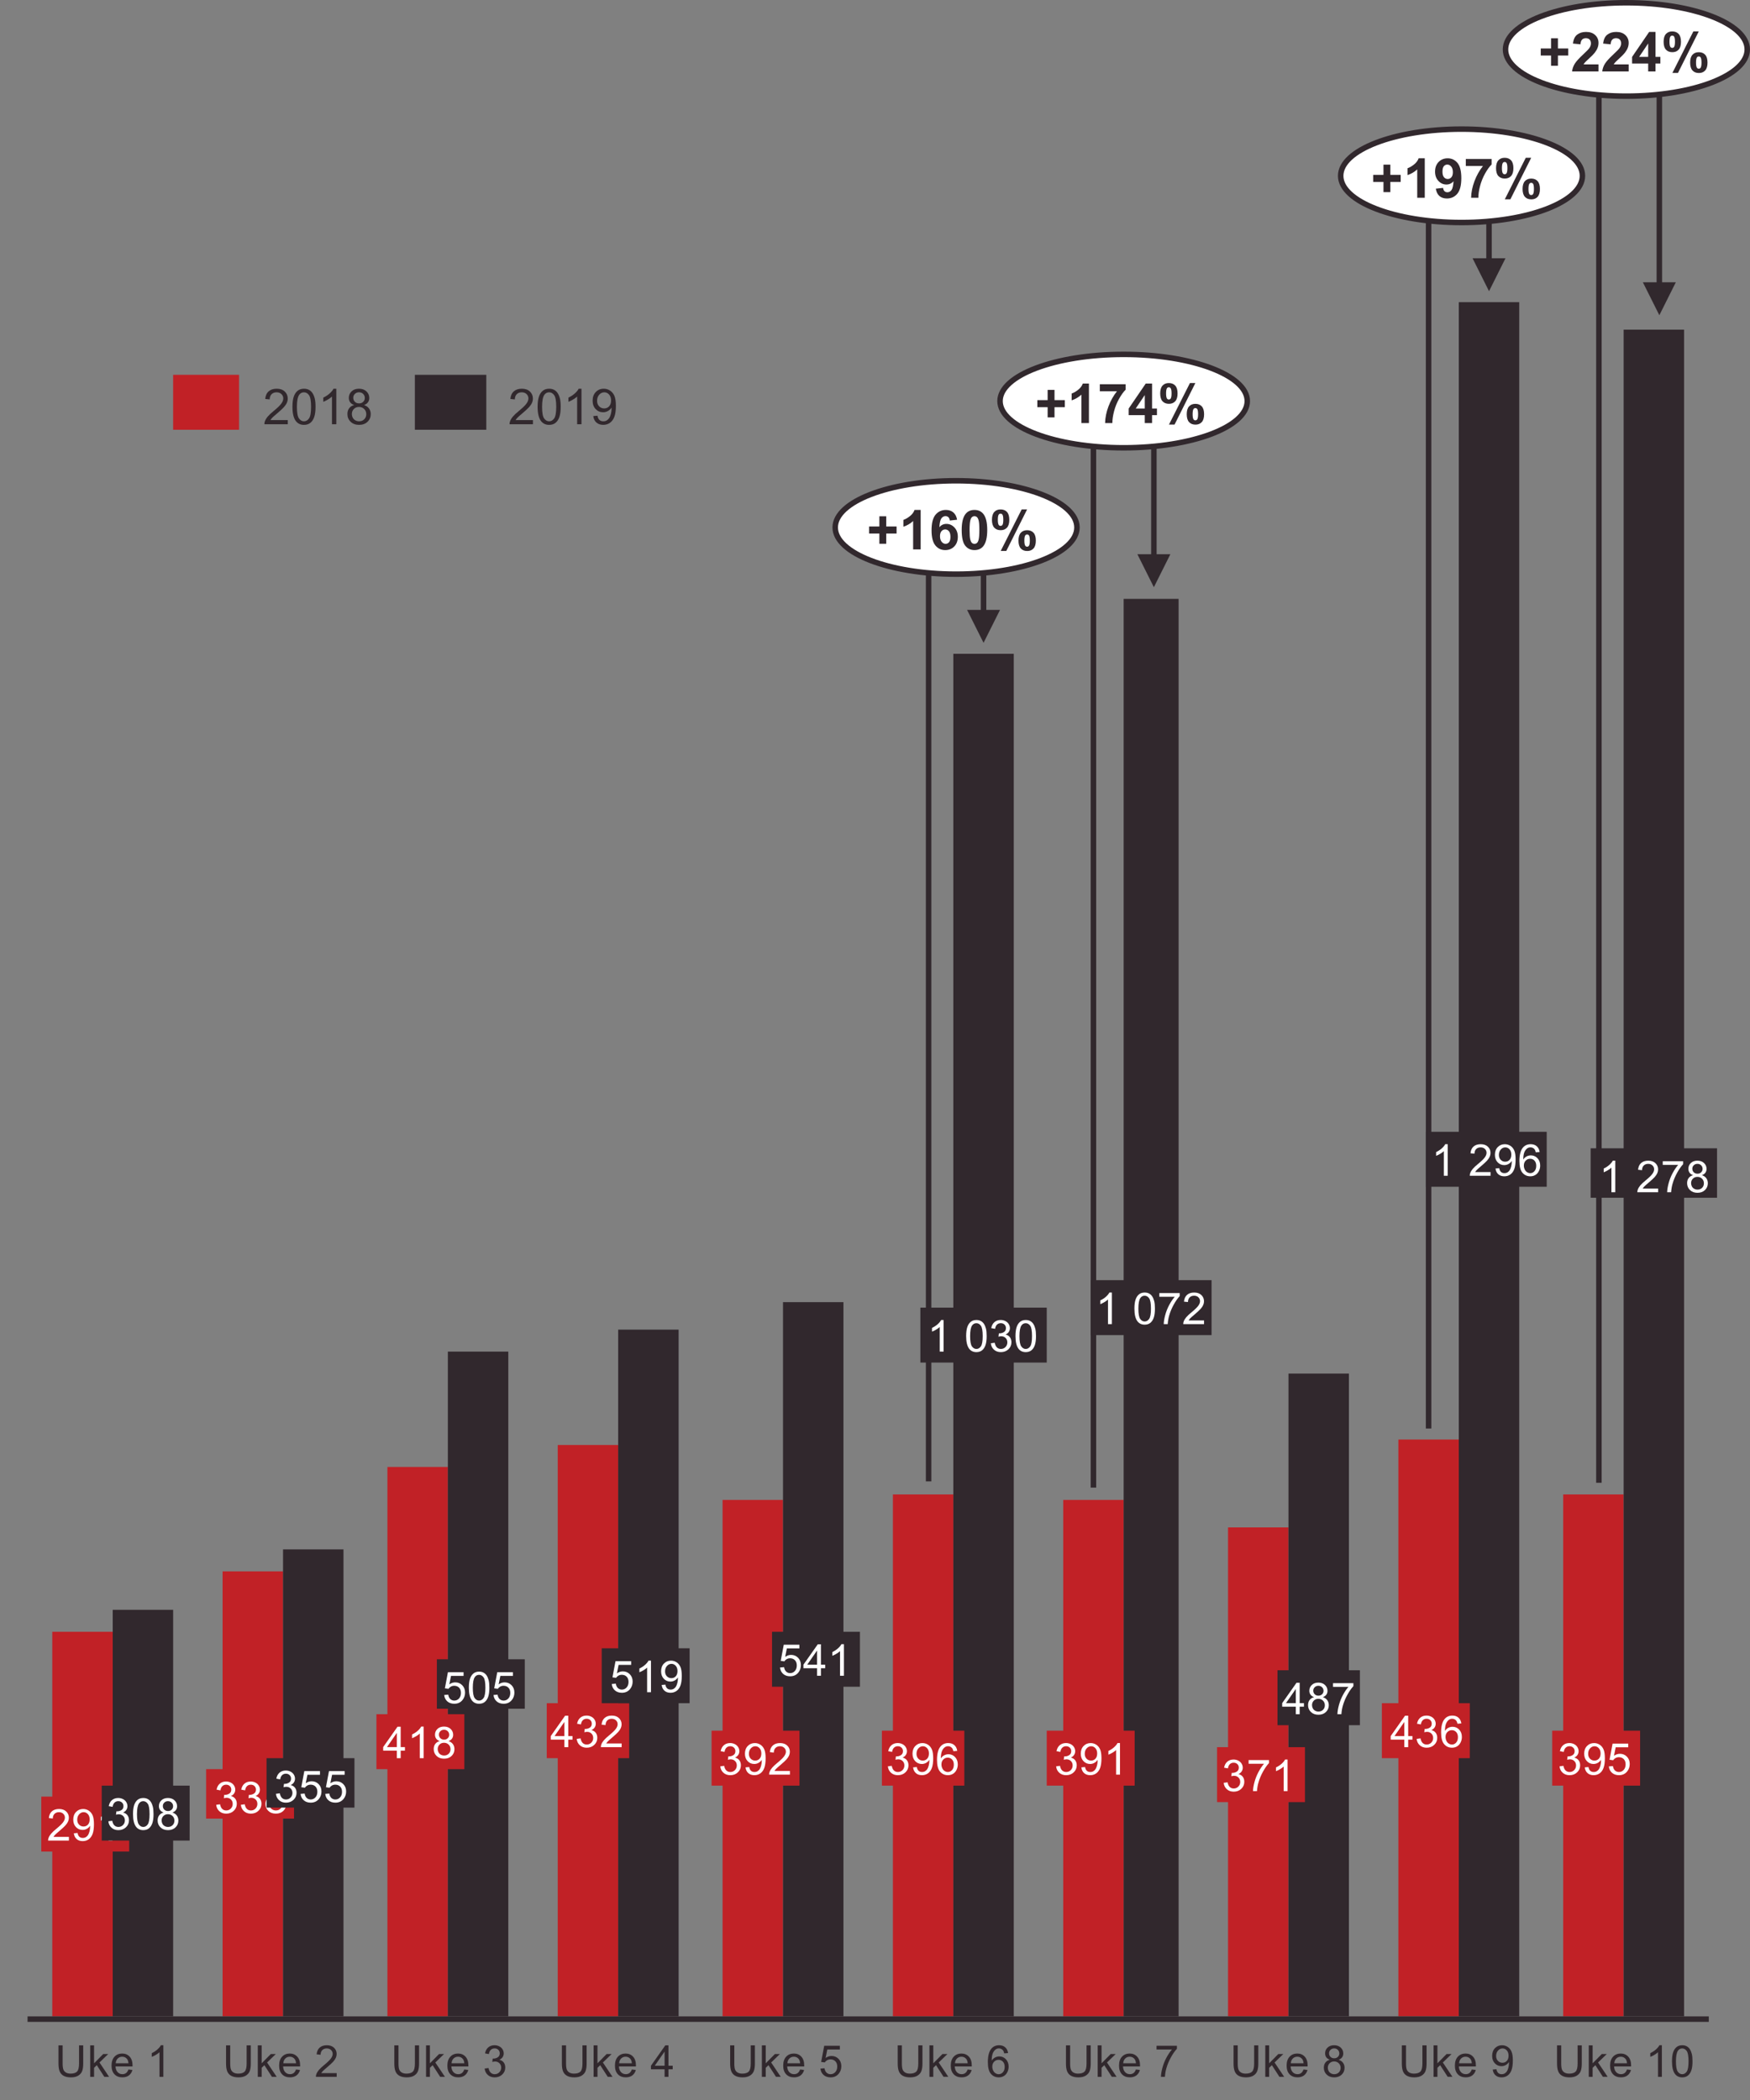 <!-- Generator: Adobe Illustrator 24.1.0, SVG Export Plug-In  -->
<svg version="1.1" xmlns="http://www.w3.org/2000/svg" xmlns:xlink="http://www.w3.org/1999/xlink" x="0px" y="0px"
	 width="318.514px" height="382.235px" viewBox="0 0 318.514 382.235" style="enable-background:new 0 0 318.514 382.235;"
	 xml:space="preserve">
<rect x="0" y="0" width="318.514" height="382.235" fill="#808080" stroke="none"/>
<style type="text/css">
	.st0{fill:#C12126;}
	.st1{fill:#31282D;}
	.st2{fill:none;stroke:#31282D;stroke-linejoin:round;stroke-miterlimit:10;}
	.st3{fill:#FFFFFF;}
	.st4{clip-path:url(#SVGID_2_);fill:#FFFFFF;}
	.st5{clip-path:url(#SVGID_2_);fill:none;stroke:#31282D;stroke-linejoin:round;stroke-miterlimit:10;}
	.st6{clip-path:url(#SVGID_4_);fill:#FFFFFF;}
	.st7{clip-path:url(#SVGID_4_);fill:none;stroke:#31282D;stroke-linejoin:round;stroke-miterlimit:10;}
	.st8{clip-path:url(#SVGID_6_);fill:#FFFFFF;}
	.st9{clip-path:url(#SVGID_6_);fill:none;stroke:#31282D;stroke-linejoin:round;stroke-miterlimit:10;}
	.st10{clip-path:url(#SVGID_8_);fill:#FFFFFF;}
	.st11{clip-path:url(#SVGID_8_);fill:none;stroke:#31282D;stroke-linejoin:round;stroke-miterlimit:10;}
	.st12{clip-path:url(#SVGID_12_);fill:#FFFFFF;}
	.st13{clip-path:url(#SVGID_12_);fill:none;stroke:#31282D;stroke-linejoin:round;stroke-miterlimit:10;}
	.st14{clip-path:url(#SVGID_14_);fill:#FFFFFF;}
	.st15{clip-path:url(#SVGID_14_);fill:none;stroke:#31282D;stroke-linejoin:round;stroke-miterlimit:10;}
	.st16{clip-path:url(#SVGID_16_);fill:#FFFFFF;}
	.st17{clip-path:url(#SVGID_16_);fill:none;stroke:#31282D;stroke-linejoin:round;stroke-miterlimit:10;}
	.st18{clip-path:url(#SVGID_18_);fill:#FFFFFF;}
	.st19{clip-path:url(#SVGID_18_);fill:none;stroke:#31282D;stroke-linejoin:round;stroke-miterlimit:10;}
</style>
<defs>
</defs>
<path class="st0" d="M9.514,367h11v-69.999h-11V367z M40.514,367h11.001v-81H40.514V367z M223.514,367h11v-88.999h-11V367z
	 M131.513,367h11.001v-94h-11.001V367z M193.514,367h11.001v-94h-11.001V367z M162.514,367h11v-94.999h-11V367z M284.513,367h11.001
	v-94.999h-11.001V367z M70.514,367h11V267h-11V367z M101.514,367h11V263.001h-11V367z M254.514,367h11V262.001h-11V367z"/>
<path class="st1" d="M20.514,367h11v-74h-11V367z M51.514,367h11v-85h-11V367z M234.514,367h11V250h-11V367z M81.514,367h11V246h-11
	V367z M112.514,367h11.001V242.001h-11.001V367z M142.514,367h11V237h-11V367z M173.514,367h11V119.001h-11V367z M204.514,367h10
	V109.001h-10V367z M295.514,367h11V60h-11V367z M265.513,367h11.001V55.001h-11.001V367z"/>
<line class="st2" x1="5.014" y1="367.5" x2="311.014" y2="367.5"/>
<line class="st2" x1="169.014" y1="269.625" x2="169.014" y2="96.5"/>
<line class="st2" x1="169.014" y1="96.5" x2="179.889" y2="96.5"/>
<path class="st1" d="M182.014,111l-3,6l-3-6H182.014z M179.514,96.5V112h-1V96.5H179.514z"/>
<path class="st1" d="M213.014,100.875l-3,6l-3-6H213.014z M210.514,73.5v28.375h-1V73.5H210.514z"/>
<line class="st2" x1="199.014" y1="270.75" x2="199.014" y2="73.5"/>
<line class="st2" x1="199.014" y1="73.5" x2="209.889" y2="73.5"/>
<line class="st2" x1="260.014" y1="32.5" x2="270.889" y2="32.5"/>
<path class="st1" d="M274.014,47l-3,6l-3-6H274.014z M271.514,32.5V48h-1V32.5H271.514z"/>
<line class="st2" x1="260.014" y1="260" x2="260.014" y2="32.5"/>
<path class="st1" d="M305.014,51.375l-3,6l-3-6H305.014z M302.514,9.5v42.875h-1V9.5H302.514z"/>
<line class="st2" x1="291.014" y1="269.875" x2="291.014" y2="9.5"/>
<line class="st2" x1="291.014" y1="9.5" x2="301.889" y2="9.5"/>
<g>
	<path class="st1" d="M14.389,372.274h0.758v3.309c0,0.575-0.065,1.032-0.195,1.371s-0.365,0.614-0.705,0.826
		s-0.786,0.318-1.338,0.318c-0.537,0-0.975-0.093-1.316-0.277s-0.584-0.452-0.73-0.803s-0.219-0.829-0.219-1.436v-3.309H11.4v3.305
		c0,0.497,0.046,0.864,0.139,1.1s0.251,0.417,0.477,0.545s0.5,0.191,0.826,0.191c0.557,0,0.955-0.126,1.191-0.379
		s0.355-0.738,0.355-1.457V372.274z"/>
	<path class="st1" d="M16.418,378v-5.727h0.703v3.266l1.664-1.688h0.91l-1.586,1.539L19.856,378h-0.867l-1.371-2.121l-0.496,0.477
		V378H16.418z"/>
	<path class="st1" d="M23.374,376.664l0.727,0.09c-0.115,0.425-0.327,0.754-0.637,0.988s-0.706,0.352-1.188,0.352
		c-0.607,0-1.088-0.187-1.443-0.561s-0.533-0.897-0.533-1.572c0-0.698,0.18-1.239,0.539-1.625s0.826-0.578,1.398-0.578
		c0.555,0,1.008,0.188,1.359,0.566s0.527,0.909,0.527,1.594c0,0.042-0.001,0.104-0.004,0.188h-3.094
		c0.026,0.456,0.155,0.805,0.387,1.047s0.521,0.363,0.867,0.363c0.258,0,0.478-0.067,0.66-0.203S23.267,376.961,23.374,376.664z
		 M21.065,375.528h2.316c-0.031-0.349-0.12-0.61-0.266-0.785c-0.224-0.271-0.514-0.406-0.871-0.406
		c-0.323,0-0.594,0.108-0.814,0.324S21.089,375.165,21.065,375.528z"/>
	<path class="st1" d="M29.731,378h-0.703v-4.48c-0.169,0.161-0.391,0.323-0.666,0.484s-0.521,0.282-0.74,0.363v-0.68
		c0.393-0.185,0.737-0.409,1.031-0.672s0.502-0.519,0.625-0.766h0.453V378z"/>
</g>
<rect x="37.514" y="322" class="st0" width="16" height="9"/>
<g>
	<path class="st3" d="M39.349,328.489l0.703-0.094c0.081,0.398,0.218,0.686,0.412,0.861s0.43,0.264,0.709,0.264
		c0.331,0,0.61-0.114,0.838-0.344s0.342-0.513,0.342-0.852c0-0.323-0.105-0.589-0.316-0.799s-0.479-0.314-0.805-0.314
		c-0.133,0-0.298,0.026-0.496,0.078l0.078-0.617c0.047,0.005,0.084,0.008,0.113,0.008c0.299,0,0.569-0.078,0.809-0.234
		s0.359-0.397,0.359-0.723c0-0.258-0.087-0.472-0.262-0.641s-0.4-0.254-0.676-0.254c-0.273,0-0.501,0.086-0.684,0.258
		s-0.299,0.43-0.352,0.773l-0.703-0.125c0.086-0.472,0.281-0.837,0.586-1.096s0.684-0.389,1.137-0.389
		c0.312,0,0.6,0.067,0.863,0.201s0.464,0.317,0.604,0.549s0.209,0.478,0.209,0.738c0,0.247-0.066,0.473-0.199,0.676
		s-0.33,0.364-0.59,0.484c0.338,0.078,0.602,0.24,0.789,0.486s0.281,0.554,0.281,0.924c0,0.5-0.182,0.924-0.547,1.271
		s-0.826,0.521-1.383,0.521c-0.502,0-0.92-0.149-1.252-0.449S39.396,328.965,39.349,328.489z"/>
	<path class="st3" d="M43.839,328.489l0.703-0.094c0.081,0.398,0.218,0.686,0.412,0.861s0.43,0.264,0.709,0.264
		c0.331,0,0.61-0.114,0.838-0.344s0.342-0.513,0.342-0.852c0-0.323-0.105-0.589-0.316-0.799s-0.479-0.314-0.805-0.314
		c-0.133,0-0.298,0.026-0.496,0.078l0.078-0.617c0.047,0.005,0.084,0.008,0.113,0.008c0.299,0,0.569-0.078,0.809-0.234
		s0.359-0.397,0.359-0.723c0-0.258-0.087-0.472-0.262-0.641s-0.4-0.254-0.676-0.254c-0.273,0-0.501,0.086-0.684,0.258
		s-0.299,0.43-0.352,0.773l-0.703-0.125c0.086-0.472,0.281-0.837,0.586-1.096s0.684-0.389,1.137-0.389
		c0.312,0,0.6,0.067,0.863,0.201s0.464,0.317,0.604,0.549s0.209,0.478,0.209,0.738c0,0.247-0.066,0.473-0.199,0.676
		s-0.33,0.364-0.59,0.484c0.338,0.078,0.602,0.24,0.789,0.486s0.281,0.554,0.281,0.924c0,0.5-0.182,0.924-0.547,1.271
		s-0.826,0.521-1.383,0.521c-0.502,0-0.92-0.149-1.252-0.449S43.886,328.965,43.839,328.489z"/>
	<path class="st3" d="M49.406,326.895c-0.292-0.106-0.508-0.259-0.648-0.457s-0.211-0.435-0.211-0.711
		c0-0.417,0.15-0.767,0.449-1.051s0.698-0.426,1.195-0.426c0.5,0,0.902,0.146,1.207,0.436s0.457,0.644,0.457,1.061
		c0,0.266-0.07,0.497-0.209,0.693s-0.351,0.349-0.635,0.455c0.352,0.114,0.619,0.3,0.803,0.555s0.275,0.56,0.275,0.914
		c0,0.489-0.173,0.901-0.52,1.234s-0.802,0.5-1.367,0.5s-1.021-0.167-1.367-0.502s-0.52-0.752-0.52-1.252
		c0-0.372,0.094-0.685,0.283-0.936S49.057,326.986,49.406,326.895z M49.039,328.348c0,0.2,0.047,0.395,0.143,0.582
		s0.236,0.333,0.424,0.436s0.389,0.154,0.605,0.154c0.336,0,0.613-0.108,0.832-0.324s0.328-0.491,0.328-0.824
		c0-0.339-0.113-0.618-0.338-0.84s-0.507-0.332-0.846-0.332c-0.331,0-0.605,0.109-0.822,0.328S49.039,328.02,49.039,328.348z
		 M49.265,325.703c0,0.271,0.087,0.492,0.262,0.664s0.401,0.258,0.68,0.258c0.271,0,0.493-0.085,0.666-0.256s0.26-0.38,0.26-0.627
		c0-0.258-0.089-0.475-0.268-0.65s-0.4-0.264-0.666-0.264c-0.268,0-0.491,0.086-0.668,0.258S49.265,325.464,49.265,325.703z"/>
</g>
<rect x="48.514" y="320" class="st1" width="16" height="9"/>
<g>
	<path class="st3" d="M50.224,326.489l0.703-0.094c0.081,0.398,0.218,0.686,0.412,0.861s0.43,0.264,0.709,0.264
		c0.331,0,0.61-0.114,0.838-0.344s0.342-0.513,0.342-0.852c0-0.323-0.105-0.589-0.316-0.799s-0.479-0.314-0.805-0.314
		c-0.133,0-0.298,0.026-0.496,0.078l0.078-0.617c0.047,0.005,0.084,0.008,0.113,0.008c0.299,0,0.569-0.078,0.809-0.234
		s0.359-0.397,0.359-0.723c0-0.258-0.087-0.472-0.262-0.641s-0.4-0.254-0.676-0.254c-0.273,0-0.501,0.086-0.684,0.258
		s-0.299,0.43-0.352,0.773l-0.703-0.125c0.086-0.472,0.281-0.837,0.586-1.096s0.684-0.389,1.137-0.389
		c0.312,0,0.6,0.067,0.863,0.201s0.464,0.317,0.604,0.549s0.209,0.478,0.209,0.738c0,0.247-0.066,0.473-0.199,0.676
		s-0.33,0.364-0.59,0.484c0.338,0.078,0.602,0.24,0.789,0.486s0.281,0.554,0.281,0.924c0,0.5-0.182,0.924-0.547,1.271
		s-0.826,0.521-1.383,0.521c-0.502,0-0.92-0.149-1.252-0.449S50.271,326.965,50.224,326.489z"/>
	<path class="st3" d="M54.71,326.5l0.738-0.062c0.055,0.359,0.182,0.63,0.381,0.811s0.439,0.271,0.721,0.271
		c0.338,0,0.625-0.128,0.859-0.383s0.352-0.594,0.352-1.016c0-0.401-0.113-0.718-0.338-0.949s-0.52-0.348-0.885-0.348
		c-0.227,0-0.431,0.052-0.613,0.154s-0.326,0.236-0.43,0.4l-0.66-0.086l0.555-2.941h2.848v0.672h-2.285l-0.309,1.539
		c0.344-0.239,0.705-0.359,1.082-0.359c0.5,0,0.922,0.173,1.266,0.52s0.516,0.792,0.516,1.336c0,0.519-0.151,0.966-0.453,1.344
		c-0.367,0.464-0.869,0.695-1.504,0.695c-0.521,0-0.946-0.146-1.275-0.438S54.757,326.982,54.71,326.5z"/>
	<path class="st3" d="M59.199,326.5l0.738-0.062c0.055,0.359,0.182,0.63,0.381,0.811s0.439,0.271,0.721,0.271
		c0.338,0,0.625-0.128,0.859-0.383s0.352-0.594,0.352-1.016c0-0.401-0.113-0.718-0.338-0.949s-0.52-0.348-0.885-0.348
		c-0.227,0-0.431,0.052-0.613,0.154s-0.326,0.236-0.43,0.4l-0.66-0.086l0.555-2.941h2.848v0.672h-2.285l-0.309,1.539
		c0.344-0.239,0.705-0.359,1.082-0.359c0.5,0,0.922,0.173,1.266,0.52s0.516,0.792,0.516,1.336c0,0.519-0.151,0.966-0.453,1.344
		c-0.367,0.464-0.869,0.695-1.504,0.695c-0.521,0-0.946-0.146-1.275-0.438S59.246,326.982,59.199,326.5z"/>
</g>
<rect x="79.514" y="302" class="st1" width="16" height="9"/>
<g>
	<path class="st3" d="M80.846,308.5l0.738-0.062c0.055,0.359,0.182,0.63,0.381,0.811s0.439,0.271,0.721,0.271
		c0.338,0,0.625-0.128,0.859-0.383s0.352-0.594,0.352-1.016c0-0.401-0.113-0.718-0.338-0.949s-0.52-0.348-0.885-0.348
		c-0.227,0-0.431,0.052-0.613,0.154s-0.326,0.236-0.43,0.4l-0.66-0.086l0.555-2.941h2.848v0.672h-2.285l-0.309,1.539
		c0.344-0.239,0.705-0.359,1.082-0.359c0.5,0,0.922,0.173,1.266,0.52s0.516,0.792,0.516,1.336c0,0.519-0.151,0.966-0.453,1.344
		c-0.367,0.464-0.869,0.695-1.504,0.695c-0.521,0-0.946-0.146-1.275-0.438S80.892,308.982,80.846,308.5z"/>
	<path class="st3" d="M85.335,307.176c0-0.677,0.07-1.222,0.209-1.635s0.346-0.731,0.621-0.955s0.621-0.336,1.037-0.336
		c0.307,0,0.577,0.062,0.809,0.186s0.423,0.302,0.574,0.535s0.27,0.517,0.355,0.852s0.129,0.786,0.129,1.354
		c0,0.672-0.069,1.214-0.207,1.627s-0.344,0.731-0.619,0.957s-0.622,0.338-1.041,0.338c-0.552,0-0.986-0.198-1.301-0.594
		C85.524,309.028,85.335,308.251,85.335,307.176z M86.057,307.176c0,0.94,0.11,1.565,0.33,1.877s0.492,0.467,0.814,0.467
		s0.594-0.156,0.814-0.469s0.33-0.938,0.33-1.875c0-0.942-0.11-1.569-0.33-1.879s-0.494-0.465-0.822-0.465
		c-0.323,0-0.581,0.137-0.773,0.41C86.179,305.591,86.057,306.236,86.057,307.176z"/>
	<path class="st3" d="M89.824,308.5l0.738-0.062c0.055,0.359,0.182,0.63,0.381,0.811s0.439,0.271,0.721,0.271
		c0.338,0,0.625-0.128,0.859-0.383s0.352-0.594,0.352-1.016c0-0.401-0.113-0.718-0.338-0.949s-0.52-0.348-0.885-0.348
		c-0.227,0-0.431,0.052-0.613,0.154s-0.326,0.236-0.43,0.4l-0.66-0.086l0.555-2.941h2.848v0.672h-2.285l-0.309,1.539
		c0.344-0.239,0.705-0.359,1.082-0.359c0.5,0,0.922,0.173,1.266,0.52s0.516,0.792,0.516,1.336c0,0.519-0.151,0.966-0.453,1.344
		c-0.367,0.464-0.869,0.695-1.504,0.695c-0.521,0-0.946-0.146-1.275-0.438S89.871,308.982,89.824,308.5z"/>
</g>
<rect x="99.514" y="310" class="st0" width="15" height="10"/>
<g>
	<path class="st3" d="M102.724,318v-1.371h-2.484v-0.645l2.613-3.711h0.574v3.711h0.773v0.645h-0.773V318H102.724z M102.724,315.985
		v-2.582l-1.793,2.582H102.724z"/>
	<path class="st3" d="M104.964,316.489l0.703-0.094c0.081,0.398,0.218,0.686,0.412,0.861s0.43,0.264,0.709,0.264
		c0.331,0,0.61-0.114,0.838-0.344s0.342-0.513,0.342-0.852c0-0.323-0.105-0.589-0.316-0.799s-0.479-0.314-0.805-0.314
		c-0.133,0-0.298,0.026-0.496,0.078l0.078-0.617c0.047,0.005,0.084,0.008,0.113,0.008c0.299,0,0.569-0.078,0.809-0.234
		s0.359-0.397,0.359-0.723c0-0.258-0.087-0.472-0.262-0.641s-0.4-0.254-0.676-0.254c-0.273,0-0.501,0.086-0.684,0.258
		s-0.299,0.43-0.352,0.773l-0.703-0.125c0.086-0.472,0.281-0.837,0.586-1.096s0.684-0.389,1.137-0.389
		c0.312,0,0.6,0.067,0.863,0.201s0.464,0.317,0.604,0.549s0.209,0.478,0.209,0.738c0,0.247-0.066,0.473-0.199,0.676
		s-0.33,0.364-0.59,0.484c0.338,0.078,0.602,0.24,0.789,0.486s0.281,0.554,0.281,0.924c0,0.5-0.182,0.924-0.547,1.271
		s-0.826,0.521-1.383,0.521c-0.502,0-0.92-0.149-1.252-0.449S105.011,316.965,104.964,316.489z"/>
	<path class="st3" d="M113.144,317.325V318h-3.785c-0.005-0.169,0.022-0.332,0.082-0.488c0.096-0.258,0.25-0.512,0.463-0.762
		s0.519-0.539,0.92-0.867c0.623-0.511,1.043-0.915,1.262-1.213s0.328-0.58,0.328-0.846c0-0.278-0.1-0.514-0.299-0.705
		s-0.459-0.287-0.779-0.287c-0.338,0-0.609,0.102-0.812,0.305s-0.306,0.484-0.309,0.844l-0.723-0.074
		c0.049-0.539,0.236-0.95,0.559-1.232s0.756-0.424,1.301-0.424c0.549,0,0.984,0.152,1.305,0.457s0.48,0.683,0.48,1.133
		c0,0.229-0.047,0.454-0.141,0.676s-0.25,0.454-0.467,0.699s-0.579,0.581-1.084,1.008c-0.422,0.354-0.693,0.595-0.812,0.721
		s-0.219,0.253-0.297,0.381H113.144z"/>
</g>
<g>
	<path class="st1" d="M75.514,372.274h0.758v3.309c0,0.575-0.065,1.032-0.195,1.371s-0.365,0.614-0.705,0.826
		s-0.786,0.318-1.338,0.318c-0.537,0-0.975-0.093-1.316-0.277s-0.584-0.452-0.73-0.803s-0.219-0.829-0.219-1.436v-3.309h0.758v3.305
		c0,0.497,0.046,0.864,0.139,1.1s0.251,0.417,0.477,0.545s0.5,0.191,0.826,0.191c0.557,0,0.955-0.126,1.191-0.379
		s0.355-0.738,0.355-1.457V372.274z"/>
	<path class="st1" d="M77.543,378v-5.727h0.703v3.266l1.664-1.688h0.91l-1.586,1.539L80.981,378h-0.867l-1.371-2.121l-0.496,0.477
		V378H77.543z"/>
	<path class="st1" d="M84.499,376.664l0.727,0.09c-0.115,0.425-0.327,0.754-0.637,0.988s-0.706,0.352-1.188,0.352
		c-0.607,0-1.088-0.187-1.443-0.561s-0.533-0.897-0.533-1.572c0-0.698,0.18-1.239,0.539-1.625s0.826-0.578,1.398-0.578
		c0.555,0,1.008,0.188,1.359,0.566s0.527,0.909,0.527,1.594c0,0.042-0.001,0.104-0.004,0.188h-3.094
		c0.026,0.456,0.155,0.805,0.387,1.047s0.521,0.363,0.867,0.363c0.258,0,0.478-0.067,0.66-0.203S84.392,376.961,84.499,376.664z
		 M82.19,375.528h2.316c-0.031-0.349-0.12-0.61-0.266-0.785c-0.224-0.271-0.514-0.406-0.871-0.406c-0.323,0-0.594,0.108-0.814,0.324
		S82.214,375.165,82.19,375.528z"/>
	<path class="st1" d="M88.212,376.489l0.703-0.094c0.081,0.398,0.218,0.686,0.412,0.861s0.43,0.264,0.709,0.264
		c0.331,0,0.61-0.114,0.838-0.344s0.342-0.513,0.342-0.852c0-0.323-0.105-0.589-0.316-0.799s-0.479-0.314-0.805-0.314
		c-0.133,0-0.298,0.026-0.496,0.078l0.078-0.617c0.047,0.005,0.084,0.008,0.113,0.008c0.299,0,0.569-0.078,0.809-0.234
		s0.359-0.397,0.359-0.723c0-0.258-0.087-0.472-0.262-0.641s-0.4-0.254-0.676-0.254c-0.273,0-0.501,0.086-0.684,0.258
		s-0.299,0.43-0.352,0.773l-0.703-0.125c0.086-0.472,0.281-0.837,0.586-1.096s0.684-0.389,1.137-0.389
		c0.312,0,0.6,0.067,0.863,0.201s0.464,0.317,0.604,0.549s0.209,0.478,0.209,0.738c0,0.247-0.066,0.473-0.199,0.676
		s-0.33,0.364-0.59,0.484c0.338,0.078,0.602,0.24,0.789,0.486s0.281,0.554,0.281,0.924c0,0.5-0.182,0.924-0.547,1.271
		s-0.826,0.521-1.383,0.521c-0.502,0-0.92-0.149-1.252-0.449S88.259,376.965,88.212,376.489z"/>
</g>
<g>
	<path class="st1" d="M258.889,372.274h0.758v3.309c0,0.575-0.065,1.032-0.195,1.371s-0.365,0.614-0.705,0.826
		s-0.786,0.318-1.338,0.318c-0.537,0-0.975-0.093-1.316-0.277c-0.341-0.185-0.584-0.452-0.73-0.803s-0.219-0.829-0.219-1.436v-3.309
		h0.758v3.305c0,0.497,0.046,0.864,0.139,1.1c0.092,0.235,0.251,0.417,0.477,0.545s0.5,0.191,0.826,0.191
		c0.557,0,0.955-0.126,1.191-0.379s0.355-0.738,0.355-1.457V372.274z"/>
	<path class="st1" d="M260.919,378v-5.727h0.703v3.266l1.664-1.688h0.91l-1.586,1.539l1.746,2.609h-0.867l-1.371-2.121l-0.496,0.477
		V378H260.919z"/>
	<path class="st1" d="M267.875,376.664l0.727,0.09c-0.115,0.425-0.327,0.754-0.637,0.988s-0.706,0.352-1.188,0.352
		c-0.607,0-1.088-0.187-1.443-0.561s-0.533-0.897-0.533-1.572c0-0.698,0.18-1.239,0.539-1.625s0.826-0.578,1.398-0.578
		c0.555,0,1.008,0.188,1.359,0.566s0.527,0.909,0.527,1.594c0,0.042-0.001,0.104-0.004,0.188h-3.094
		c0.026,0.456,0.155,0.805,0.387,1.047s0.521,0.363,0.867,0.363c0.258,0,0.478-0.067,0.66-0.203S267.768,376.961,267.875,376.664z
		 M265.566,375.528h2.316c-0.031-0.349-0.12-0.61-0.266-0.785c-0.224-0.271-0.514-0.406-0.871-0.406
		c-0.323,0-0.594,0.108-0.814,0.324S265.59,375.165,265.566,375.528z"/>
	<path class="st1" d="M271.689,376.676l0.676-0.062c0.057,0.317,0.167,0.548,0.328,0.691s0.369,0.215,0.621,0.215
		c0.216,0,0.406-0.05,0.568-0.148s0.296-0.231,0.4-0.396s0.191-0.389,0.262-0.67s0.105-0.567,0.105-0.859
		c0-0.031-0.001-0.078-0.004-0.141c-0.141,0.224-0.333,0.405-0.576,0.545s-0.507,0.209-0.791,0.209
		c-0.474,0-0.875-0.172-1.203-0.516s-0.492-0.797-0.492-1.359c0-0.581,0.171-1.048,0.514-1.402s0.771-0.531,1.287-0.531
		c0.373,0,0.713,0.101,1.021,0.301s0.543,0.486,0.703,0.857s0.24,0.908,0.24,1.611c0,0.731-0.08,1.314-0.238,1.748
		s-0.395,0.764-0.709,0.99s-0.682,0.34-1.104,0.34c-0.448,0-0.814-0.124-1.098-0.373S271.746,377.126,271.689,376.676z
		 M274.568,374.149c0-0.403-0.107-0.724-0.322-0.961s-0.473-0.355-0.775-0.355c-0.312,0-0.584,0.128-0.816,0.383
		s-0.348,0.586-0.348,0.992c0,0.364,0.11,0.661,0.33,0.889s0.492,0.342,0.814,0.342c0.326,0,0.593-0.114,0.803-0.342
		S274.568,374.552,274.568,374.149z"/>
</g>
<rect x="109.514" y="300" class="st1" width="16" height="10"/>
<g>
	<path class="st3" d="M111.346,306.5l0.738-0.062c0.055,0.359,0.182,0.63,0.381,0.811s0.439,0.271,0.721,0.271
		c0.338,0,0.625-0.128,0.859-0.383s0.352-0.594,0.352-1.016c0-0.401-0.113-0.718-0.338-0.949s-0.52-0.348-0.885-0.348
		c-0.227,0-0.431,0.052-0.613,0.154s-0.326,0.236-0.43,0.4l-0.66-0.086l0.555-2.941h2.848v0.672h-2.285l-0.309,1.539
		c0.344-0.239,0.705-0.359,1.082-0.359c0.5,0,0.922,0.173,1.266,0.52s0.516,0.792,0.516,1.336c0,0.519-0.151,0.966-0.453,1.344
		c-0.367,0.464-0.869,0.695-1.504,0.695c-0.521,0-0.946-0.146-1.275-0.438S111.392,306.982,111.346,306.5z"/>
	<path class="st3" d="M118.483,308h-0.703v-4.48c-0.169,0.161-0.391,0.323-0.666,0.484s-0.521,0.282-0.74,0.363v-0.68
		c0.393-0.185,0.737-0.409,1.031-0.672s0.502-0.519,0.625-0.766h0.453V308z"/>
	<path class="st3" d="M120.43,306.676l0.676-0.062c0.057,0.317,0.167,0.548,0.328,0.691s0.369,0.215,0.621,0.215
		c0.216,0,0.406-0.05,0.568-0.148s0.296-0.231,0.4-0.396s0.191-0.389,0.262-0.67s0.105-0.567,0.105-0.859
		c0-0.031-0.001-0.078-0.004-0.141c-0.141,0.224-0.333,0.405-0.576,0.545s-0.507,0.209-0.791,0.209
		c-0.474,0-0.875-0.172-1.203-0.516s-0.492-0.797-0.492-1.359c0-0.581,0.171-1.048,0.514-1.402s0.771-0.531,1.287-0.531
		c0.373,0,0.713,0.101,1.021,0.301s0.543,0.486,0.703,0.857s0.24,0.908,0.24,1.611c0,0.731-0.08,1.314-0.238,1.748
		s-0.395,0.764-0.709,0.99s-0.682,0.34-1.104,0.34c-0.448,0-0.814-0.124-1.098-0.373S120.487,307.126,120.43,306.676z
		 M123.308,304.149c0-0.403-0.107-0.724-0.322-0.961s-0.473-0.355-0.775-0.355c-0.312,0-0.584,0.128-0.816,0.383
		s-0.348,0.586-0.348,0.992c0,0.364,0.11,0.661,0.33,0.889s0.492,0.342,0.814,0.342c0.326,0,0.593-0.114,0.803-0.342
		S123.308,304.552,123.308,304.149z"/>
</g>
<g>
	<path class="st1" d="M106.013,372.274h0.758v3.309c0,0.575-0.065,1.032-0.195,1.371s-0.365,0.614-0.705,0.826
		s-0.786,0.318-1.338,0.318c-0.537,0-0.975-0.093-1.316-0.277s-0.584-0.452-0.73-0.803s-0.219-0.829-0.219-1.436v-3.309h0.758v3.305
		c0,0.497,0.046,0.864,0.139,1.1s0.251,0.417,0.477,0.545s0.5,0.191,0.826,0.191c0.557,0,0.955-0.126,1.191-0.379
		s0.355-0.738,0.355-1.457V372.274z"/>
	<path class="st1" d="M108.042,378v-5.727h0.703v3.266l1.664-1.688h0.91l-1.586,1.539L111.48,378h-0.867l-1.371-2.121l-0.496,0.477
		V378H108.042z"/>
	<path class="st1" d="M114.998,376.664l0.727,0.09c-0.115,0.425-0.327,0.754-0.637,0.988s-0.706,0.352-1.188,0.352
		c-0.607,0-1.088-0.187-1.443-0.561s-0.533-0.897-0.533-1.572c0-0.698,0.18-1.239,0.539-1.625s0.826-0.578,1.398-0.578
		c0.555,0,1.008,0.188,1.359,0.566s0.527,0.909,0.527,1.594c0,0.042-0.001,0.104-0.004,0.188h-3.094
		c0.026,0.456,0.155,0.805,0.387,1.047s0.521,0.363,0.867,0.363c0.258,0,0.478-0.067,0.66-0.203S114.891,376.961,114.998,376.664z
		 M112.689,375.528h2.316c-0.031-0.349-0.12-0.61-0.266-0.785c-0.224-0.271-0.514-0.406-0.871-0.406
		c-0.323,0-0.594,0.108-0.814,0.324S112.713,375.165,112.689,375.528z"/>
	<path class="st1" d="M120.961,378v-1.371h-2.484v-0.645l2.613-3.711h0.574v3.711h0.773v0.645h-0.773V378H120.961z M120.961,375.985
		v-2.582l-1.793,2.582H120.961z"/>
</g>
<rect x="129.514" y="315" class="st0" width="16" height="10"/>
<g>
	<path class="st3" d="M131.099,321.489l0.703-0.094c0.081,0.398,0.218,0.686,0.412,0.861s0.43,0.264,0.709,0.264
		c0.331,0,0.61-0.114,0.838-0.344s0.342-0.513,0.342-0.852c0-0.323-0.105-0.589-0.316-0.799s-0.479-0.314-0.805-0.314
		c-0.133,0-0.298,0.026-0.496,0.078l0.078-0.617c0.047,0.005,0.084,0.008,0.113,0.008c0.299,0,0.569-0.078,0.809-0.234
		s0.359-0.397,0.359-0.723c0-0.258-0.087-0.472-0.262-0.641s-0.4-0.254-0.676-0.254c-0.273,0-0.501,0.086-0.684,0.258
		s-0.299,0.43-0.352,0.773l-0.703-0.125c0.086-0.472,0.281-0.837,0.586-1.096s0.684-0.389,1.137-0.389
		c0.312,0,0.6,0.067,0.863,0.201s0.464,0.317,0.604,0.549s0.209,0.478,0.209,0.738c0,0.247-0.066,0.473-0.199,0.676
		s-0.33,0.364-0.59,0.484c0.338,0.078,0.602,0.24,0.789,0.486s0.281,0.554,0.281,0.924c0,0.5-0.182,0.924-0.547,1.271
		s-0.826,0.521-1.383,0.521c-0.502,0-0.92-0.149-1.252-0.449S131.146,321.965,131.099,321.489z"/>
	<path class="st3" d="M135.69,321.676l0.676-0.062c0.057,0.317,0.167,0.548,0.328,0.691s0.369,0.215,0.621,0.215
		c0.216,0,0.406-0.05,0.568-0.148s0.296-0.231,0.4-0.396s0.191-0.389,0.262-0.67s0.105-0.567,0.105-0.859
		c0-0.031-0.001-0.078-0.004-0.141c-0.141,0.224-0.333,0.405-0.576,0.545s-0.507,0.209-0.791,0.209
		c-0.474,0-0.875-0.172-1.203-0.516s-0.492-0.797-0.492-1.359c0-0.581,0.171-1.048,0.514-1.402s0.771-0.531,1.287-0.531
		c0.373,0,0.713,0.101,1.021,0.301s0.543,0.486,0.703,0.857s0.24,0.908,0.24,1.611c0,0.731-0.08,1.314-0.238,1.748
		s-0.395,0.764-0.709,0.99s-0.682,0.34-1.104,0.34c-0.448,0-0.814-0.124-1.098-0.373S135.747,322.126,135.69,321.676z
		 M138.569,319.149c0-0.403-0.107-0.724-0.322-0.961s-0.473-0.355-0.775-0.355c-0.312,0-0.584,0.128-0.816,0.383
		s-0.348,0.586-0.348,0.992c0,0.364,0.11,0.661,0.33,0.889s0.492,0.342,0.814,0.342c0.326,0,0.593-0.114,0.803-0.342
		S138.569,319.552,138.569,319.149z"/>
	<path class="st3" d="M143.769,322.325V323h-3.785c-0.005-0.169,0.022-0.332,0.082-0.488c0.096-0.258,0.25-0.512,0.463-0.762
		s0.519-0.539,0.92-0.867c0.623-0.511,1.043-0.915,1.262-1.213s0.328-0.58,0.328-0.846c0-0.278-0.1-0.514-0.299-0.705
		s-0.459-0.287-0.779-0.287c-0.338,0-0.609,0.102-0.812,0.305s-0.306,0.484-0.309,0.844l-0.723-0.074
		c0.049-0.539,0.236-0.95,0.559-1.232s0.756-0.424,1.301-0.424c0.549,0,0.984,0.152,1.305,0.457s0.48,0.683,0.48,1.133
		c0,0.229-0.047,0.454-0.141,0.676s-0.25,0.454-0.467,0.699s-0.579,0.581-1.084,1.008c-0.422,0.354-0.693,0.595-0.812,0.721
		s-0.219,0.253-0.297,0.381H143.769z"/>
</g>
<rect x="68.514" y="312" class="st0" width="16" height="10"/>
<g>
	<path class="st3" d="M72.224,320v-1.371H69.74v-0.645l2.613-3.711h0.574v3.711h0.773v0.645h-0.773V320H72.224z M72.224,317.985
		v-2.582l-1.793,2.582H72.224z"/>
	<path class="st3" d="M77.108,320h-0.703v-4.48c-0.169,0.161-0.391,0.323-0.666,0.484s-0.521,0.282-0.74,0.363v-0.68
		c0.393-0.185,0.737-0.409,1.031-0.672s0.502-0.519,0.625-0.766h0.453V320z"/>
	<path class="st3" d="M80.031,316.895c-0.292-0.106-0.508-0.259-0.648-0.457s-0.211-0.435-0.211-0.711
		c0-0.417,0.15-0.767,0.449-1.051s0.698-0.426,1.195-0.426c0.5,0,0.902,0.146,1.207,0.436s0.457,0.644,0.457,1.061
		c0,0.266-0.07,0.497-0.209,0.693s-0.351,0.349-0.635,0.455c0.352,0.114,0.619,0.3,0.803,0.555s0.275,0.56,0.275,0.914
		c0,0.489-0.173,0.901-0.52,1.234s-0.802,0.5-1.367,0.5s-1.021-0.167-1.367-0.502s-0.52-0.752-0.52-1.252
		c0-0.372,0.094-0.685,0.283-0.936S79.682,316.986,80.031,316.895z M79.664,318.348c0,0.2,0.047,0.395,0.143,0.582
		s0.236,0.333,0.424,0.436s0.389,0.154,0.605,0.154c0.336,0,0.613-0.108,0.832-0.324s0.328-0.491,0.328-0.824
		c0-0.339-0.113-0.618-0.338-0.84s-0.507-0.332-0.846-0.332c-0.331,0-0.605,0.109-0.822,0.328S79.664,318.02,79.664,318.348z
		 M79.89,315.703c0,0.271,0.087,0.492,0.262,0.664s0.401,0.258,0.68,0.258c0.271,0,0.493-0.085,0.666-0.256s0.26-0.38,0.26-0.627
		c0-0.258-0.089-0.475-0.268-0.65s-0.4-0.264-0.666-0.264c-0.268,0-0.491,0.086-0.668,0.258S79.89,315.464,79.89,315.703z"/>
</g>
<g>
	<path class="st1" d="M136.638,372.274h0.758v3.309c0,0.575-0.065,1.032-0.195,1.371s-0.365,0.614-0.705,0.826
		s-0.786,0.318-1.338,0.318c-0.537,0-0.975-0.093-1.316-0.277s-0.584-0.452-0.73-0.803s-0.219-0.829-0.219-1.436v-3.309h0.758v3.305
		c0,0.497,0.046,0.864,0.139,1.1s0.251,0.417,0.477,0.545s0.5,0.191,0.826,0.191c0.557,0,0.955-0.126,1.191-0.379
		s0.355-0.738,0.355-1.457V372.274z"/>
	<path class="st1" d="M138.667,378v-5.727h0.703v3.266l1.664-1.688h0.91l-1.586,1.539l1.746,2.609h-0.867l-1.371-2.121l-0.496,0.477
		V378H138.667z"/>
	<path class="st1" d="M145.623,376.664l0.727,0.09c-0.115,0.425-0.327,0.754-0.637,0.988s-0.706,0.352-1.188,0.352
		c-0.607,0-1.088-0.187-1.443-0.561s-0.533-0.897-0.533-1.572c0-0.698,0.18-1.239,0.539-1.625s0.826-0.578,1.398-0.578
		c0.555,0,1.008,0.188,1.359,0.566s0.527,0.909,0.527,1.594c0,0.042-0.001,0.104-0.004,0.188h-3.094
		c0.026,0.456,0.155,0.805,0.387,1.047s0.521,0.363,0.867,0.363c0.258,0,0.478-0.067,0.66-0.203S145.516,376.961,145.623,376.664z
		 M143.314,375.528h2.316c-0.031-0.349-0.12-0.61-0.266-0.785c-0.224-0.271-0.514-0.406-0.871-0.406
		c-0.323,0-0.594,0.108-0.814,0.324S143.338,375.165,143.314,375.528z"/>
	<path class="st1" d="M149.332,376.5l0.738-0.062c0.055,0.359,0.182,0.63,0.381,0.811s0.439,0.271,0.721,0.271
		c0.338,0,0.625-0.128,0.859-0.383s0.352-0.594,0.352-1.016c0-0.401-0.113-0.718-0.338-0.949s-0.52-0.348-0.885-0.348
		c-0.227,0-0.431,0.052-0.613,0.154s-0.326,0.236-0.43,0.4l-0.66-0.086l0.555-2.941h2.848v0.672h-2.285l-0.309,1.539
		c0.344-0.239,0.705-0.359,1.082-0.359c0.5,0,0.922,0.173,1.266,0.52s0.516,0.792,0.516,1.336c0,0.519-0.151,0.966-0.453,1.344
		c-0.367,0.464-0.869,0.695-1.504,0.695c-0.521,0-0.946-0.146-1.275-0.438S149.379,376.982,149.332,376.5z"/>
</g>
<rect x="160.514" y="315" class="st0" width="15" height="10"/>
<g>
	<path class="st3" d="M161.599,321.489l0.703-0.094c0.081,0.398,0.218,0.686,0.412,0.861s0.43,0.264,0.709,0.264
		c0.331,0,0.61-0.114,0.838-0.344s0.342-0.513,0.342-0.852c0-0.323-0.105-0.589-0.316-0.799s-0.479-0.314-0.805-0.314
		c-0.133,0-0.298,0.026-0.496,0.078l0.078-0.617c0.047,0.005,0.084,0.008,0.113,0.008c0.299,0,0.569-0.078,0.809-0.234
		s0.359-0.397,0.359-0.723c0-0.258-0.087-0.472-0.262-0.641s-0.4-0.254-0.676-0.254c-0.273,0-0.501,0.086-0.684,0.258
		s-0.299,0.43-0.352,0.773l-0.703-0.125c0.086-0.472,0.281-0.837,0.586-1.096s0.684-0.389,1.137-0.389
		c0.312,0,0.6,0.067,0.863,0.201s0.464,0.317,0.604,0.549s0.209,0.478,0.209,0.738c0,0.247-0.066,0.473-0.199,0.676
		s-0.33,0.364-0.59,0.484c0.338,0.078,0.602,0.24,0.789,0.486s0.281,0.554,0.281,0.924c0,0.5-0.182,0.924-0.547,1.271
		s-0.826,0.521-1.383,0.521c-0.502,0-0.92-0.149-1.252-0.449S161.646,321.965,161.599,321.489z"/>
	<path class="st3" d="M166.19,321.676l0.676-0.062c0.057,0.317,0.167,0.548,0.328,0.691s0.369,0.215,0.621,0.215
		c0.216,0,0.406-0.05,0.568-0.148s0.296-0.231,0.4-0.396s0.191-0.389,0.262-0.67s0.105-0.567,0.105-0.859
		c0-0.031-0.001-0.078-0.004-0.141c-0.141,0.224-0.333,0.405-0.576,0.545s-0.507,0.209-0.791,0.209
		c-0.474,0-0.875-0.172-1.203-0.516s-0.492-0.797-0.492-1.359c0-0.581,0.171-1.048,0.514-1.402s0.771-0.531,1.287-0.531
		c0.373,0,0.713,0.101,1.021,0.301s0.543,0.486,0.703,0.857s0.24,0.908,0.24,1.611c0,0.731-0.08,1.314-0.238,1.748
		s-0.395,0.764-0.709,0.99s-0.682,0.34-1.104,0.34c-0.448,0-0.814-0.124-1.098-0.373S166.247,322.126,166.19,321.676z
		 M169.069,319.149c0-0.403-0.107-0.724-0.322-0.961s-0.473-0.355-0.775-0.355c-0.312,0-0.584,0.128-0.816,0.383
		s-0.348,0.586-0.348,0.992c0,0.364,0.11,0.661,0.33,0.889s0.492,0.342,0.814,0.342c0.326,0,0.593-0.114,0.803-0.342
		S169.069,319.552,169.069,319.149z"/>
	<path class="st3" d="M174.222,318.676l-0.699,0.055c-0.062-0.276-0.151-0.477-0.266-0.602c-0.19-0.2-0.424-0.301-0.703-0.301
		c-0.224,0-0.42,0.062-0.59,0.188c-0.221,0.161-0.396,0.397-0.523,0.707s-0.194,0.751-0.199,1.324
		c0.169-0.258,0.376-0.449,0.621-0.574s0.501-0.188,0.77-0.188c0.469,0,0.868,0.173,1.197,0.518s0.494,0.791,0.494,1.338
		c0,0.359-0.078,0.693-0.232,1.002s-0.368,0.545-0.639,0.709s-0.578,0.246-0.922,0.246c-0.586,0-1.064-0.216-1.434-0.646
		s-0.555-1.142-0.555-2.131c0-1.106,0.205-1.911,0.613-2.414c0.357-0.438,0.837-0.656,1.441-0.656c0.451,0,0.82,0.126,1.107,0.379
		S174.165,318.231,174.222,318.676z M171.351,321.145c0,0.242,0.051,0.474,0.154,0.695s0.247,0.39,0.432,0.506
		s0.379,0.174,0.582,0.174c0.297,0,0.552-0.12,0.766-0.359s0.32-0.565,0.32-0.977c0-0.396-0.105-0.708-0.316-0.936
		s-0.477-0.342-0.797-0.342c-0.318,0-0.587,0.114-0.809,0.342S171.351,320.775,171.351,321.145z"/>
</g>
<g>
	<path class="st1" d="M167.135,372.274h0.758v3.309c0,0.575-0.065,1.032-0.195,1.371s-0.365,0.614-0.705,0.826
		s-0.786,0.318-1.338,0.318c-0.537,0-0.975-0.093-1.316-0.277s-0.584-0.452-0.73-0.803s-0.219-0.829-0.219-1.436v-3.309h0.758v3.305
		c0,0.497,0.046,0.864,0.139,1.1s0.251,0.417,0.477,0.545s0.5,0.191,0.826,0.191c0.557,0,0.955-0.126,1.191-0.379
		s0.355-0.738,0.355-1.457V372.274z"/>
	<path class="st1" d="M169.164,378v-5.727h0.703v3.266l1.664-1.688h0.91l-1.586,1.539l1.746,2.609h-0.867l-1.371-2.121l-0.496,0.477
		V378H169.164z"/>
	<path class="st1" d="M176.12,376.664l0.727,0.09c-0.115,0.425-0.327,0.754-0.637,0.988s-0.706,0.352-1.188,0.352
		c-0.607,0-1.088-0.187-1.443-0.561s-0.533-0.897-0.533-1.572c0-0.698,0.18-1.239,0.539-1.625s0.826-0.578,1.398-0.578
		c0.555,0,1.008,0.188,1.359,0.566s0.527,0.909,0.527,1.594c0,0.042-0.001,0.104-0.004,0.188h-3.094
		c0.026,0.456,0.155,0.805,0.387,1.047s0.521,0.363,0.867,0.363c0.258,0,0.478-0.067,0.66-0.203S176.013,376.961,176.12,376.664z
		 M173.811,375.528h2.316c-0.031-0.349-0.12-0.61-0.266-0.785c-0.224-0.271-0.514-0.406-0.871-0.406
		c-0.323,0-0.594,0.108-0.814,0.324S173.835,375.165,173.811,375.528z"/>
	<path class="st1" d="M183.477,373.676l-0.699,0.055c-0.062-0.276-0.151-0.477-0.266-0.602c-0.19-0.2-0.424-0.301-0.703-0.301
		c-0.224,0-0.42,0.062-0.59,0.188c-0.221,0.161-0.396,0.397-0.523,0.707s-0.194,0.751-0.199,1.324
		c0.169-0.258,0.376-0.449,0.621-0.574s0.501-0.188,0.77-0.188c0.469,0,0.868,0.173,1.197,0.518s0.494,0.791,0.494,1.338
		c0,0.359-0.078,0.693-0.232,1.002s-0.368,0.545-0.639,0.709s-0.578,0.246-0.922,0.246c-0.586,0-1.064-0.216-1.434-0.646
		s-0.555-1.142-0.555-2.131c0-1.106,0.205-1.911,0.613-2.414c0.357-0.438,0.837-0.656,1.441-0.656c0.451,0,0.82,0.126,1.107,0.379
		S183.42,373.231,183.477,373.676z M180.606,376.145c0,0.242,0.051,0.474,0.154,0.695s0.247,0.39,0.432,0.506
		s0.379,0.174,0.582,0.174c0.297,0,0.552-0.12,0.766-0.359s0.32-0.565,0.32-0.977c0-0.396-0.105-0.708-0.316-0.936
		s-0.477-0.342-0.797-0.342c-0.318,0-0.587,0.114-0.809,0.342S180.606,375.775,180.606,376.145z"/>
</g>
<g>
	<path class="st1" d="M197.759,372.274h0.758v3.309c0,0.575-0.065,1.032-0.195,1.371s-0.365,0.614-0.705,0.826
		s-0.786,0.318-1.338,0.318c-0.537,0-0.975-0.093-1.316-0.277s-0.584-0.452-0.73-0.803s-0.219-0.829-0.219-1.436v-3.309h0.758v3.305
		c0,0.497,0.046,0.864,0.139,1.1s0.251,0.417,0.477,0.545s0.5,0.191,0.826,0.191c0.557,0,0.955-0.126,1.191-0.379
		s0.355-0.738,0.355-1.457V372.274z"/>
	<path class="st1" d="M199.788,378v-5.727h0.703v3.266l1.664-1.688h0.91l-1.586,1.539l1.746,2.609h-0.867l-1.371-2.121l-0.496,0.477
		V378H199.788z"/>
	<path class="st1" d="M206.744,376.664l0.727,0.09c-0.115,0.425-0.327,0.754-0.637,0.988s-0.706,0.352-1.188,0.352
		c-0.607,0-1.088-0.187-1.443-0.561s-0.533-0.897-0.533-1.572c0-0.698,0.18-1.239,0.539-1.625s0.826-0.578,1.398-0.578
		c0.555,0,1.008,0.188,1.359,0.566s0.527,0.909,0.527,1.594c0,0.042-0.001,0.104-0.004,0.188h-3.094
		c0.026,0.456,0.155,0.805,0.387,1.047s0.521,0.363,0.867,0.363c0.258,0,0.478-0.067,0.66-0.203S206.637,376.961,206.744,376.664z
		 M204.435,375.528h2.316c-0.031-0.349-0.12-0.61-0.266-0.785c-0.224-0.271-0.514-0.406-0.871-0.406
		c-0.323,0-0.594,0.108-0.814,0.324S204.459,375.165,204.435,375.528z"/>
	<path class="st1" d="M210.5,373.024v-0.676h3.707v0.547c-0.365,0.388-0.726,0.903-1.084,1.547s-0.635,1.305-0.83,1.984
		c-0.141,0.479-0.23,1.004-0.27,1.574h-0.723c0.008-0.45,0.096-0.995,0.266-1.633s0.412-1.253,0.729-1.846s0.653-1.092,1.01-1.498
		H210.5z"/>
</g>
<rect x="221.514" y="318" class="st0" width="16" height="10"/>
<g>
	<path class="st3" d="M222.724,324.489l0.703-0.094c0.081,0.398,0.218,0.686,0.412,0.861s0.43,0.264,0.709,0.264
		c0.331,0,0.61-0.114,0.838-0.344s0.342-0.513,0.342-0.852c0-0.323-0.105-0.589-0.316-0.799s-0.479-0.314-0.805-0.314
		c-0.133,0-0.298,0.026-0.496,0.078l0.078-0.617c0.047,0.005,0.084,0.008,0.113,0.008c0.299,0,0.569-0.078,0.809-0.234
		s0.359-0.397,0.359-0.723c0-0.258-0.087-0.472-0.262-0.641s-0.4-0.254-0.676-0.254c-0.273,0-0.501,0.086-0.684,0.258
		s-0.299,0.43-0.352,0.773l-0.703-0.125c0.086-0.472,0.281-0.837,0.586-1.096s0.684-0.389,1.137-0.389
		c0.312,0,0.6,0.067,0.863,0.201s0.464,0.317,0.604,0.549s0.209,0.478,0.209,0.738c0,0.247-0.066,0.473-0.199,0.676
		s-0.33,0.364-0.59,0.484c0.338,0.078,0.602,0.24,0.789,0.486s0.281,0.554,0.281,0.924c0,0.5-0.182,0.924-0.547,1.271
		s-0.826,0.521-1.383,0.521c-0.502,0-0.92-0.149-1.252-0.449S222.771,324.965,222.724,324.489z"/>
	<path class="st3" d="M227.257,321.024v-0.676h3.707v0.547c-0.365,0.388-0.726,0.903-1.084,1.547s-0.635,1.305-0.83,1.984
		c-0.141,0.479-0.23,1.004-0.27,1.574h-0.723c0.008-0.45,0.096-0.995,0.266-1.633s0.412-1.253,0.729-1.846s0.653-1.092,1.01-1.498
		H227.257z"/>
	<path class="st3" d="M234.347,326h-0.703v-4.48c-0.169,0.161-0.391,0.323-0.666,0.484s-0.521,0.282-0.74,0.363v-0.68
		c0.393-0.185,0.737-0.409,1.031-0.672s0.502-0.519,0.625-0.766h0.453V326z"/>
</g>
<rect x="232.514" y="304" class="st1" width="15" height="10"/>
<g>
	<path class="st3" d="M235.849,312v-1.371h-2.484v-0.645l2.613-3.711h0.574v3.711h0.773v0.645h-0.773V312H235.849z M235.849,309.985
		v-2.582l-1.793,2.582H235.849z"/>
	<path class="st3" d="M239.167,308.895c-0.292-0.106-0.508-0.259-0.648-0.457s-0.211-0.435-0.211-0.711
		c0-0.417,0.15-0.767,0.449-1.051s0.698-0.426,1.195-0.426c0.5,0,0.902,0.146,1.207,0.436s0.457,0.644,0.457,1.061
		c0,0.266-0.07,0.497-0.209,0.693s-0.351,0.349-0.635,0.455c0.352,0.114,0.619,0.3,0.803,0.555s0.275,0.56,0.275,0.914
		c0,0.489-0.173,0.901-0.52,1.234s-0.802,0.5-1.367,0.5s-1.021-0.167-1.367-0.502s-0.52-0.752-0.52-1.252
		c0-0.372,0.094-0.685,0.283-0.936S238.818,308.986,239.167,308.895z M238.8,310.348c0,0.2,0.047,0.395,0.143,0.582
		s0.236,0.333,0.424,0.436s0.389,0.154,0.605,0.154c0.336,0,0.613-0.108,0.832-0.324s0.328-0.491,0.328-0.824
		c0-0.339-0.113-0.618-0.338-0.84s-0.507-0.332-0.846-0.332c-0.331,0-0.605,0.109-0.822,0.328S238.8,310.02,238.8,310.348z
		 M239.026,307.703c0,0.271,0.087,0.492,0.262,0.664s0.401,0.258,0.68,0.258c0.271,0,0.493-0.085,0.666-0.256s0.26-0.38,0.26-0.627
		c0-0.258-0.089-0.475-0.268-0.65s-0.4-0.264-0.666-0.264c-0.268,0-0.491,0.086-0.668,0.258S239.026,307.464,239.026,307.703z"/>
	<path class="st3" d="M242.621,307.024v-0.676h3.707v0.547c-0.365,0.388-0.726,0.903-1.084,1.547s-0.635,1.305-0.83,1.984
		c-0.141,0.479-0.23,1.004-0.27,1.574h-0.723c0.008-0.45,0.096-0.995,0.266-1.633s0.412-1.253,0.729-1.846s0.653-1.092,1.01-1.498
		H242.621z"/>
</g>
<g>
	<path class="st1" d="M228.263,372.274h0.758v3.309c0,0.575-0.065,1.032-0.195,1.371s-0.365,0.614-0.705,0.826
		s-0.786,0.318-1.338,0.318c-0.537,0-0.975-0.093-1.316-0.277s-0.584-0.452-0.73-0.803s-0.219-0.829-0.219-1.436v-3.309h0.758v3.305
		c0,0.497,0.046,0.864,0.139,1.1s0.251,0.417,0.477,0.545s0.5,0.191,0.826,0.191c0.557,0,0.955-0.126,1.191-0.379
		s0.355-0.738,0.355-1.457V372.274z"/>
	<path class="st1" d="M230.292,378v-5.727h0.703v3.266l1.664-1.688h0.91l-1.586,1.539L233.73,378h-0.867l-1.371-2.121l-0.496,0.477
		V378H230.292z"/>
	<path class="st1" d="M237.248,376.664l0.727,0.09c-0.115,0.425-0.327,0.754-0.637,0.988s-0.706,0.352-1.188,0.352
		c-0.607,0-1.088-0.187-1.443-0.561s-0.533-0.897-0.533-1.572c0-0.698,0.18-1.239,0.539-1.625s0.826-0.578,1.398-0.578
		c0.555,0,1.008,0.188,1.359,0.566s0.527,0.909,0.527,1.594c0,0.042-0.001,0.104-0.004,0.188H234.9
		c0.026,0.456,0.155,0.805,0.387,1.047s0.521,0.363,0.867,0.363c0.258,0,0.478-0.067,0.66-0.203S237.141,376.961,237.248,376.664z
		 M234.939,375.528h2.316c-0.031-0.349-0.12-0.61-0.266-0.785c-0.224-0.271-0.514-0.406-0.871-0.406
		c-0.323,0-0.594,0.108-0.814,0.324S234.963,375.165,234.939,375.528z"/>
	<path class="st1" d="M242.039,374.895c-0.292-0.106-0.508-0.259-0.648-0.457s-0.211-0.435-0.211-0.711
		c0-0.417,0.15-0.767,0.449-1.051s0.698-0.426,1.195-0.426c0.5,0,0.902,0.146,1.207,0.436s0.457,0.644,0.457,1.061
		c0,0.266-0.07,0.497-0.209,0.693s-0.351,0.349-0.635,0.455c0.352,0.114,0.619,0.3,0.803,0.555s0.275,0.56,0.275,0.914
		c0,0.489-0.173,0.901-0.52,1.234s-0.802,0.5-1.367,0.5s-1.021-0.167-1.367-0.502s-0.52-0.752-0.52-1.252
		c0-0.372,0.094-0.685,0.283-0.936S241.69,374.986,242.039,374.895z M241.672,376.348c0,0.2,0.047,0.395,0.143,0.582
		s0.236,0.333,0.424,0.436s0.389,0.154,0.605,0.154c0.336,0,0.613-0.108,0.832-0.324s0.328-0.491,0.328-0.824
		c0-0.339-0.113-0.618-0.338-0.84s-0.507-0.332-0.846-0.332c-0.331,0-0.605,0.109-0.822,0.328S241.672,376.02,241.672,376.348z
		 M241.898,373.703c0,0.271,0.087,0.492,0.262,0.664s0.401,0.258,0.68,0.258c0.271,0,0.493-0.085,0.666-0.256s0.26-0.38,0.26-0.627
		c0-0.258-0.089-0.475-0.268-0.65s-0.4-0.264-0.666-0.264c-0.268,0-0.491,0.086-0.668,0.258S241.898,373.464,241.898,373.703z"/>
</g>
<rect x="251.514" y="310" class="st0" width="16" height="10"/>
<g>
	<path class="st3" d="M255.599,318v-1.371h-2.484v-0.645l2.613-3.711h0.574v3.711h0.773v0.645h-0.773V318H255.599z M255.599,315.985
		v-2.582l-1.793,2.582H255.599z"/>
	<path class="st3" d="M257.839,316.489l0.703-0.094c0.081,0.398,0.218,0.686,0.412,0.861s0.43,0.264,0.709,0.264
		c0.331,0,0.61-0.114,0.838-0.344s0.342-0.513,0.342-0.852c0-0.323-0.105-0.589-0.316-0.799s-0.479-0.314-0.805-0.314
		c-0.133,0-0.298,0.026-0.496,0.078l0.078-0.617c0.047,0.005,0.084,0.008,0.113,0.008c0.299,0,0.569-0.078,0.809-0.234
		s0.359-0.397,0.359-0.723c0-0.258-0.087-0.472-0.262-0.641s-0.4-0.254-0.676-0.254c-0.273,0-0.501,0.086-0.684,0.258
		s-0.299,0.43-0.352,0.773l-0.703-0.125c0.086-0.472,0.281-0.837,0.586-1.096s0.684-0.389,1.137-0.389
		c0.312,0,0.6,0.067,0.863,0.201s0.464,0.317,0.604,0.549s0.209,0.478,0.209,0.738c0,0.247-0.066,0.473-0.199,0.676
		s-0.33,0.364-0.59,0.484c0.338,0.078,0.602,0.24,0.789,0.486s0.281,0.554,0.281,0.924c0,0.5-0.182,0.924-0.547,1.271
		s-0.826,0.521-1.383,0.521c-0.502,0-0.92-0.149-1.252-0.449S257.886,316.965,257.839,316.489z"/>
	<path class="st3" d="M265.972,313.676l-0.699,0.055c-0.062-0.276-0.151-0.477-0.266-0.602c-0.19-0.2-0.424-0.301-0.703-0.301
		c-0.224,0-0.42,0.062-0.59,0.188c-0.221,0.161-0.396,0.397-0.523,0.707s-0.194,0.751-0.199,1.324
		c0.169-0.258,0.376-0.449,0.621-0.574s0.501-0.188,0.77-0.188c0.469,0,0.868,0.173,1.197,0.518s0.494,0.791,0.494,1.338
		c0,0.359-0.078,0.693-0.232,1.002s-0.368,0.545-0.639,0.709s-0.578,0.246-0.922,0.246c-0.586,0-1.064-0.216-1.434-0.646
		s-0.555-1.142-0.555-2.131c0-1.106,0.205-1.911,0.613-2.414c0.357-0.438,0.837-0.656,1.441-0.656c0.451,0,0.82,0.126,1.107,0.379
		S265.915,313.231,265.972,313.676z M263.101,316.145c0,0.242,0.051,0.474,0.154,0.695s0.247,0.39,0.432,0.506
		s0.379,0.174,0.582,0.174c0.297,0,0.552-0.12,0.766-0.359s0.32-0.565,0.32-0.977c0-0.396-0.105-0.708-0.316-0.936
		s-0.477-0.342-0.797-0.342c-0.318,0-0.587,0.114-0.809,0.342S263.101,315.775,263.101,316.145z"/>
</g>
<rect x="259.514" y="206" class="st1" width="22" height="10"/>
<g>
	<path class="st3" d="M263.494,214h-0.703v-4.48c-0.169,0.161-0.391,0.323-0.666,0.484s-0.521,0.282-0.74,0.363v-0.68
		c0.393-0.185,0.737-0.409,1.031-0.672s0.502-0.519,0.625-0.766h0.453V214z"/>
</g>
<g>
	<path class="st3" d="M271.293,213.325V214h-3.785c-0.005-0.169,0.022-0.332,0.082-0.488c0.096-0.258,0.25-0.512,0.463-0.762
		s0.519-0.539,0.92-0.867c0.623-0.511,1.043-0.915,1.262-1.213s0.328-0.58,0.328-0.846c0-0.278-0.1-0.514-0.299-0.705
		s-0.459-0.287-0.779-0.287c-0.338,0-0.609,0.102-0.812,0.305s-0.306,0.484-0.309,0.844l-0.723-0.074
		c0.049-0.539,0.236-0.95,0.559-1.232s0.756-0.424,1.301-0.424c0.549,0,0.984,0.152,1.305,0.457s0.48,0.683,0.48,1.133
		c0,0.229-0.047,0.454-0.141,0.676s-0.25,0.454-0.467,0.699s-0.579,0.581-1.084,1.008c-0.422,0.354-0.693,0.595-0.812,0.721
		s-0.219,0.253-0.297,0.381H271.293z"/>
	<path class="st3" d="M272.192,212.676l0.676-0.062c0.057,0.317,0.167,0.548,0.328,0.691s0.369,0.215,0.621,0.215
		c0.216,0,0.406-0.05,0.568-0.148s0.296-0.231,0.4-0.396s0.191-0.389,0.262-0.67s0.105-0.567,0.105-0.859
		c0-0.031-0.001-0.078-0.004-0.141c-0.141,0.224-0.333,0.405-0.576,0.545s-0.507,0.209-0.791,0.209
		c-0.474,0-0.875-0.172-1.203-0.516s-0.492-0.797-0.492-1.359c0-0.581,0.171-1.048,0.514-1.402s0.771-0.531,1.287-0.531
		c0.373,0,0.713,0.101,1.021,0.301s0.543,0.486,0.703,0.857s0.24,0.908,0.24,1.611c0,0.731-0.08,1.314-0.238,1.748
		s-0.395,0.764-0.709,0.99s-0.682,0.34-1.104,0.34c-0.448,0-0.814-0.124-1.098-0.373S272.249,213.126,272.192,212.676z
		 M275.071,210.149c0-0.403-0.107-0.724-0.322-0.961s-0.473-0.355-0.775-0.355c-0.312,0-0.584,0.128-0.816,0.383
		s-0.348,0.586-0.348,0.992c0,0.364,0.11,0.661,0.33,0.889s0.492,0.342,0.814,0.342c0.326,0,0.593-0.114,0.803-0.342
		S275.071,210.552,275.071,210.149z"/>
	<path class="st3" d="M280.224,209.676l-0.699,0.055c-0.062-0.276-0.151-0.477-0.266-0.602c-0.19-0.2-0.424-0.301-0.703-0.301
		c-0.224,0-0.42,0.062-0.59,0.188c-0.221,0.161-0.396,0.397-0.523,0.707s-0.194,0.751-0.199,1.324
		c0.169-0.258,0.376-0.449,0.621-0.574s0.501-0.188,0.77-0.188c0.469,0,0.868,0.173,1.197,0.518s0.494,0.791,0.494,1.338
		c0,0.359-0.078,0.693-0.232,1.002s-0.368,0.545-0.639,0.709s-0.578,0.246-0.922,0.246c-0.586,0-1.064-0.216-1.434-0.646
		s-0.555-1.142-0.555-2.131c0-1.106,0.205-1.911,0.613-2.414c0.357-0.438,0.837-0.656,1.441-0.656c0.451,0,0.82,0.126,1.107,0.379
		S280.167,209.231,280.224,209.676z M277.353,212.145c0,0.242,0.051,0.474,0.154,0.695s0.247,0.39,0.432,0.506
		s0.379,0.174,0.582,0.174c0.297,0,0.552-0.12,0.766-0.359s0.32-0.565,0.32-0.977c0-0.396-0.105-0.708-0.316-0.936
		s-0.477-0.342-0.797-0.342c-0.318,0-0.587,0.114-0.809,0.342S277.353,211.775,277.353,212.145z"/>
</g>
<rect x="282.514" y="315" class="st0" width="16" height="10"/>
<g>
	<path class="st3" d="M283.849,321.489l0.703-0.094c0.081,0.398,0.218,0.686,0.412,0.861s0.43,0.264,0.709,0.264
		c0.331,0,0.61-0.114,0.838-0.344s0.342-0.513,0.342-0.852c0-0.323-0.105-0.589-0.316-0.799s-0.479-0.314-0.805-0.314
		c-0.133,0-0.298,0.026-0.496,0.078l0.078-0.617c0.047,0.005,0.084,0.008,0.113,0.008c0.299,0,0.569-0.078,0.809-0.234
		s0.359-0.397,0.359-0.723c0-0.258-0.087-0.472-0.262-0.641s-0.4-0.254-0.676-0.254c-0.273,0-0.501,0.086-0.684,0.258
		s-0.299,0.43-0.352,0.773l-0.703-0.125c0.086-0.472,0.281-0.837,0.586-1.096s0.684-0.389,1.137-0.389
		c0.312,0,0.6,0.067,0.863,0.201s0.464,0.317,0.604,0.549s0.209,0.478,0.209,0.738c0,0.247-0.066,0.473-0.199,0.676
		s-0.33,0.364-0.59,0.484c0.338,0.078,0.602,0.24,0.789,0.486s0.281,0.554,0.281,0.924c0,0.5-0.182,0.924-0.547,1.271
		s-0.826,0.521-1.383,0.521c-0.502,0-0.92-0.149-1.252-0.449S283.896,321.965,283.849,321.489z"/>
	<path class="st3" d="M288.44,321.676l0.676-0.062c0.057,0.317,0.167,0.548,0.328,0.691s0.369,0.215,0.621,0.215
		c0.216,0,0.406-0.05,0.568-0.148s0.296-0.231,0.4-0.396s0.191-0.389,0.262-0.67s0.105-0.567,0.105-0.859
		c0-0.031-0.001-0.078-0.004-0.141c-0.141,0.224-0.333,0.405-0.576,0.545s-0.507,0.209-0.791,0.209
		c-0.474,0-0.875-0.172-1.203-0.516s-0.492-0.797-0.492-1.359c0-0.581,0.171-1.048,0.514-1.402s0.771-0.531,1.287-0.531
		c0.373,0,0.713,0.101,1.021,0.301s0.543,0.486,0.703,0.857s0.24,0.908,0.24,1.611c0,0.731-0.08,1.314-0.238,1.748
		s-0.395,0.764-0.709,0.99s-0.682,0.34-1.104,0.34c-0.448,0-0.814-0.124-1.098-0.373S288.497,322.126,288.44,321.676z
		 M291.319,319.149c0-0.403-0.107-0.724-0.322-0.961s-0.473-0.355-0.775-0.355c-0.312,0-0.584,0.128-0.816,0.383
		s-0.348,0.586-0.348,0.992c0,0.364,0.11,0.661,0.33,0.889s0.492,0.342,0.814,0.342c0.326,0,0.593-0.114,0.803-0.342
		S291.319,319.552,291.319,319.149z"/>
	<path class="st3" d="M292.824,321.5l0.738-0.062c0.055,0.359,0.182,0.63,0.381,0.811s0.439,0.271,0.721,0.271
		c0.338,0,0.625-0.128,0.859-0.383s0.352-0.594,0.352-1.016c0-0.401-0.113-0.718-0.338-0.949s-0.52-0.348-0.885-0.348
		c-0.227,0-0.431,0.052-0.613,0.154s-0.326,0.236-0.43,0.4l-0.66-0.086l0.555-2.941h2.848v0.672h-2.285l-0.309,1.539
		c0.344-0.239,0.705-0.359,1.082-0.359c0.5,0,0.922,0.173,1.266,0.52s0.516,0.792,0.516,1.336c0,0.519-0.151,0.966-0.453,1.344
		c-0.367,0.464-0.869,0.695-1.504,0.695c-0.521,0-0.946-0.146-1.275-0.438S292.871,321.982,292.824,321.5z"/>
</g>
<rect x="289.514" y="209" class="st1" width="23" height="9"/>
<g>
	<path class="st3" d="M293.994,217h-0.703v-4.48c-0.169,0.161-0.391,0.323-0.666,0.484s-0.521,0.282-0.74,0.363v-0.68
		c0.393-0.185,0.737-0.409,1.031-0.672s0.502-0.519,0.625-0.766h0.453V217z"/>
</g>
<g>
	<path class="st3" d="M301.793,216.325V217h-3.785c-0.005-0.169,0.022-0.332,0.082-0.488c0.096-0.258,0.25-0.512,0.463-0.762
		s0.519-0.539,0.92-0.867c0.623-0.511,1.043-0.915,1.262-1.213s0.328-0.58,0.328-0.846c0-0.278-0.1-0.514-0.299-0.705
		s-0.459-0.287-0.779-0.287c-0.338,0-0.609,0.102-0.812,0.305s-0.306,0.484-0.309,0.844l-0.723-0.074
		c0.049-0.539,0.236-0.95,0.559-1.232s0.756-0.424,1.301-0.424c0.549,0,0.984,0.152,1.305,0.457s0.48,0.683,0.48,1.133
		c0,0.229-0.047,0.454-0.141,0.676s-0.25,0.454-0.467,0.699s-0.579,0.581-1.084,1.008c-0.422,0.354-0.693,0.595-0.812,0.721
		s-0.219,0.253-0.297,0.381H301.793z"/>
	<path class="st3" d="M302.634,212.024v-0.676h3.707v0.547c-0.365,0.388-0.726,0.903-1.084,1.547s-0.635,1.305-0.83,1.984
		c-0.141,0.479-0.23,1.004-0.27,1.574h-0.723c0.008-0.45,0.096-0.995,0.266-1.633s0.412-1.253,0.729-1.846s0.653-1.092,1.01-1.498
		H302.634z"/>
	<path class="st3" d="M308.158,213.895c-0.292-0.106-0.508-0.259-0.648-0.457s-0.211-0.435-0.211-0.711
		c0-0.417,0.15-0.767,0.449-1.051s0.698-0.426,1.195-0.426c0.5,0,0.902,0.146,1.207,0.436s0.457,0.644,0.457,1.061
		c0,0.266-0.07,0.497-0.209,0.693s-0.351,0.349-0.635,0.455c0.352,0.114,0.619,0.3,0.803,0.555s0.275,0.56,0.275,0.914
		c0,0.489-0.173,0.901-0.52,1.234s-0.802,0.5-1.367,0.5s-1.021-0.167-1.367-0.502s-0.52-0.752-0.52-1.252
		c0-0.372,0.094-0.685,0.283-0.936S307.809,213.986,308.158,213.895z M307.791,215.348c0,0.2,0.047,0.395,0.143,0.582
		s0.236,0.333,0.424,0.436s0.389,0.154,0.605,0.154c0.336,0,0.613-0.108,0.832-0.324s0.328-0.491,0.328-0.824
		c0-0.339-0.113-0.618-0.338-0.84s-0.507-0.332-0.846-0.332c-0.331,0-0.605,0.109-0.822,0.328S307.791,215.02,307.791,215.348z
		 M308.017,212.703c0,0.271,0.087,0.492,0.262,0.664s0.401,0.258,0.68,0.258c0.271,0,0.493-0.085,0.666-0.256s0.26-0.38,0.26-0.627
		c0-0.258-0.089-0.475-0.268-0.65s-0.4-0.264-0.666-0.264c-0.268,0-0.491,0.086-0.668,0.258S308.017,212.464,308.017,212.703z"/>
</g>
<rect x="167.514" y="238" class="st1" width="23" height="10"/>
<g>
	<path class="st3" d="M171.744,246h-0.703v-4.48c-0.169,0.161-0.391,0.323-0.666,0.484s-0.521,0.282-0.74,0.363v-0.68
		c0.393-0.185,0.737-0.409,1.031-0.672s0.502-0.519,0.625-0.766h0.453V246z"/>
</g>
<g>
	<path class="st3" d="M175.847,243.176c0-0.677,0.07-1.222,0.209-1.635s0.346-0.731,0.621-0.955s0.621-0.336,1.037-0.336
		c0.307,0,0.577,0.062,0.809,0.186s0.423,0.302,0.574,0.535s0.27,0.517,0.355,0.852s0.129,0.786,0.129,1.354
		c0,0.672-0.069,1.214-0.207,1.627s-0.344,0.731-0.619,0.957s-0.622,0.338-1.041,0.338c-0.552,0-0.986-0.198-1.301-0.594
		C176.036,245.028,175.847,244.251,175.847,243.176z M176.57,243.176c0,0.94,0.11,1.565,0.33,1.877s0.492,0.467,0.814,0.467
		s0.594-0.156,0.814-0.469s0.33-0.938,0.33-1.875c0-0.942-0.11-1.569-0.33-1.879s-0.494-0.465-0.822-0.465
		c-0.323,0-0.581,0.137-0.773,0.41C176.691,241.591,176.57,242.236,176.57,243.176z"/>
	<path class="st3" d="M180.341,244.489l0.703-0.094c0.081,0.398,0.218,0.686,0.412,0.861s0.43,0.264,0.709,0.264
		c0.331,0,0.61-0.114,0.838-0.344s0.342-0.513,0.342-0.852c0-0.323-0.105-0.589-0.316-0.799s-0.479-0.314-0.805-0.314
		c-0.133,0-0.298,0.026-0.496,0.078l0.078-0.617c0.047,0.005,0.084,0.008,0.113,0.008c0.299,0,0.569-0.078,0.809-0.234
		s0.359-0.397,0.359-0.723c0-0.258-0.087-0.472-0.262-0.641s-0.4-0.254-0.676-0.254c-0.273,0-0.501,0.086-0.684,0.258
		s-0.299,0.43-0.352,0.773l-0.703-0.125c0.086-0.472,0.281-0.837,0.586-1.096s0.684-0.389,1.137-0.389
		c0.312,0,0.6,0.067,0.863,0.201s0.464,0.317,0.604,0.549s0.209,0.478,0.209,0.738c0,0.247-0.066,0.473-0.199,0.676
		s-0.33,0.364-0.59,0.484c0.338,0.078,0.602,0.24,0.789,0.486s0.281,0.554,0.281,0.924c0,0.5-0.182,0.924-0.547,1.271
		s-0.826,0.521-1.383,0.521c-0.502,0-0.92-0.149-1.252-0.449S180.388,244.965,180.341,244.489z"/>
	<path class="st3" d="M184.826,243.176c0-0.677,0.07-1.222,0.209-1.635s0.346-0.731,0.621-0.955s0.621-0.336,1.037-0.336
		c0.307,0,0.577,0.062,0.809,0.186s0.423,0.302,0.574,0.535s0.27,0.517,0.355,0.852s0.129,0.786,0.129,1.354
		c0,0.672-0.069,1.214-0.207,1.627s-0.344,0.731-0.619,0.957s-0.622,0.338-1.041,0.338c-0.552,0-0.986-0.198-1.301-0.594
		C185.015,245.028,184.826,244.251,184.826,243.176z M185.549,243.176c0,0.94,0.11,1.565,0.33,1.877s0.492,0.467,0.814,0.467
		s0.594-0.156,0.814-0.469s0.33-0.938,0.33-1.875c0-0.942-0.11-1.569-0.33-1.879s-0.494-0.465-0.822-0.465
		c-0.323,0-0.581,0.137-0.773,0.41C185.67,241.591,185.549,242.236,185.549,243.176z"/>
</g>
<g>
	<path class="st1" d="M44.89,372.274h0.758v3.309c0,0.575-0.065,1.032-0.195,1.371s-0.365,0.614-0.705,0.826
		s-0.786,0.318-1.338,0.318c-0.537,0-0.975-0.093-1.316-0.277s-0.584-0.452-0.73-0.803s-0.219-0.829-0.219-1.436v-3.309h0.758v3.305
		c0,0.497,0.046,0.864,0.139,1.1s0.251,0.417,0.477,0.545s0.5,0.191,0.826,0.191c0.557,0,0.955-0.126,1.191-0.379
		s0.355-0.738,0.355-1.457V372.274z"/>
	<path class="st1" d="M46.92,378v-5.727h0.703v3.266l1.664-1.688h0.91l-1.586,1.539L50.358,378h-0.867l-1.371-2.121l-0.496,0.477
		V378H46.92z"/>
	<path class="st1" d="M53.876,376.664l0.727,0.09c-0.115,0.425-0.327,0.754-0.637,0.988s-0.706,0.352-1.188,0.352
		c-0.607,0-1.088-0.187-1.443-0.561s-0.533-0.897-0.533-1.572c0-0.698,0.18-1.239,0.539-1.625s0.826-0.578,1.398-0.578
		c0.555,0,1.008,0.188,1.359,0.566s0.527,0.909,0.527,1.594c0,0.042-0.001,0.104-0.004,0.188h-3.094
		c0.026,0.456,0.155,0.805,0.387,1.047s0.521,0.363,0.867,0.363c0.258,0,0.478-0.067,0.66-0.203S53.769,376.961,53.876,376.664z
		 M51.567,375.528h2.316c-0.031-0.349-0.12-0.61-0.266-0.785c-0.224-0.271-0.514-0.406-0.871-0.406
		c-0.323,0-0.594,0.108-0.814,0.324S51.591,375.165,51.567,375.528z"/>
	<path class="st1" d="M61.28,377.325V378h-3.785c-0.005-0.169,0.022-0.332,0.082-0.488c0.096-0.258,0.25-0.512,0.463-0.762
		s0.519-0.539,0.92-0.867c0.623-0.511,1.043-0.915,1.262-1.213s0.328-0.58,0.328-0.846c0-0.278-0.1-0.514-0.299-0.705
		s-0.459-0.287-0.779-0.287c-0.338,0-0.609,0.102-0.812,0.305s-0.306,0.484-0.309,0.844l-0.723-0.074
		c0.049-0.539,0.236-0.95,0.559-1.232s0.756-0.424,1.301-0.424c0.549,0,0.984,0.152,1.305,0.457s0.48,0.683,0.48,1.133
		c0,0.229-0.047,0.454-0.141,0.676s-0.25,0.454-0.467,0.699s-0.579,0.581-1.084,1.008c-0.422,0.354-0.693,0.595-0.812,0.721
		s-0.219,0.253-0.297,0.381H61.28z"/>
</g>
<rect x="140.514" y="297" class="st1" width="16" height="10"/>
<g>
	<path class="st3" d="M141.971,303.5l0.738-0.062c0.055,0.359,0.182,0.63,0.381,0.811s0.439,0.271,0.721,0.271
		c0.338,0,0.625-0.128,0.859-0.383s0.352-0.594,0.352-1.016c0-0.401-0.113-0.718-0.338-0.949s-0.52-0.348-0.885-0.348
		c-0.227,0-0.431,0.052-0.613,0.154s-0.326,0.236-0.43,0.4l-0.66-0.086l0.555-2.941h2.848v0.672h-2.285l-0.309,1.539
		c0.344-0.239,0.705-0.359,1.082-0.359c0.5,0,0.922,0.173,1.266,0.52s0.516,0.792,0.516,1.336c0,0.519-0.151,0.966-0.453,1.344
		c-0.367,0.464-0.869,0.695-1.504,0.695c-0.521,0-0.946-0.146-1.275-0.438S142.017,303.982,141.971,303.5z"/>
	<path class="st3" d="M148.714,305v-1.371h-2.484v-0.645l2.613-3.711h0.574v3.711h0.773v0.645h-0.773V305H148.714z M148.714,302.985
		v-2.582l-1.793,2.582H148.714z"/>
	<path class="st3" d="M153.597,305h-0.703v-4.48c-0.169,0.161-0.391,0.323-0.666,0.484s-0.521,0.282-0.74,0.363v-0.68
		c0.393-0.185,0.737-0.409,1.031-0.672s0.502-0.519,0.625-0.766h0.453V305z"/>
</g>
<rect x="7.514" y="327" class="st0" width="16" height="10"/>
<g>
	<path class="st3" d="M12.541,334.325V335H8.756c-0.005-0.169,0.022-0.332,0.082-0.488c0.096-0.258,0.25-0.512,0.463-0.762
		s0.519-0.539,0.92-0.867c0.623-0.511,1.043-0.915,1.262-1.213s0.328-0.58,0.328-0.846c0-0.278-0.1-0.514-0.299-0.705
		s-0.459-0.287-0.779-0.287c-0.338,0-0.609,0.102-0.812,0.305s-0.306,0.484-0.309,0.844l-0.723-0.074
		c0.049-0.539,0.236-0.95,0.559-1.232s0.756-0.424,1.301-0.424c0.549,0,0.984,0.152,1.305,0.457s0.48,0.683,0.48,1.133
		c0,0.229-0.047,0.454-0.141,0.676s-0.25,0.454-0.467,0.699s-0.579,0.581-1.084,1.008c-0.422,0.354-0.693,0.595-0.812,0.721
		s-0.219,0.253-0.297,0.381H12.541z"/>
	<path class="st3" d="M13.44,333.676l0.676-0.062c0.057,0.317,0.167,0.548,0.328,0.691s0.369,0.215,0.621,0.215
		c0.216,0,0.406-0.05,0.568-0.148s0.296-0.231,0.4-0.396c0.104-0.165,0.191-0.389,0.262-0.67s0.105-0.567,0.105-0.859
		c0-0.031-0.001-0.078-0.004-0.141c-0.141,0.224-0.333,0.405-0.576,0.545c-0.244,0.14-0.507,0.209-0.791,0.209
		c-0.474,0-0.875-0.172-1.203-0.516s-0.492-0.797-0.492-1.359c0-0.581,0.171-1.048,0.514-1.402s0.771-0.531,1.287-0.531
		c0.373,0,0.713,0.101,1.021,0.301c0.309,0.2,0.543,0.486,0.703,0.857s0.24,0.908,0.24,1.611c0,0.731-0.08,1.314-0.238,1.748
		s-0.395,0.764-0.709,0.99c-0.314,0.227-0.682,0.34-1.104,0.34c-0.448,0-0.814-0.124-1.098-0.373S13.497,334.126,13.44,333.676z
		 M16.319,331.149c0-0.403-0.107-0.724-0.322-0.961c-0.215-0.237-0.473-0.355-0.775-0.355c-0.312,0-0.584,0.128-0.816,0.383
		s-0.348,0.586-0.348,0.992c0,0.364,0.11,0.661,0.33,0.889s0.492,0.342,0.814,0.342c0.326,0,0.593-0.114,0.803-0.342
		C16.214,331.868,16.319,331.552,16.319,331.149z"/>
	<path class="st3" d="M20.472,335h-0.703v-4.48c-0.169,0.161-0.391,0.323-0.666,0.484s-0.521,0.282-0.74,0.363v-0.68
		c0.393-0.185,0.737-0.409,1.031-0.672s0.502-0.519,0.625-0.766h0.453V335z"/>
</g>
<rect x="198.514" y="233" class="st1" width="22" height="10"/>
<g>
	<path class="st3" d="M202.369,241h-0.703v-4.48c-0.169,0.161-0.391,0.323-0.666,0.484s-0.521,0.282-0.74,0.363v-0.68
		c0.393-0.185,0.737-0.409,1.031-0.672s0.502-0.519,0.625-0.766h0.453V241z"/>
</g>
<g>
	<path class="st3" d="M206.472,238.176c0-0.677,0.07-1.222,0.209-1.635s0.346-0.731,0.621-0.955s0.621-0.336,1.037-0.336
		c0.307,0,0.577,0.062,0.809,0.186s0.423,0.302,0.574,0.535s0.27,0.517,0.355,0.852s0.129,0.786,0.129,1.354
		c0,0.672-0.069,1.214-0.207,1.627s-0.344,0.731-0.619,0.957s-0.622,0.338-1.041,0.338c-0.552,0-0.986-0.198-1.301-0.594
		C206.661,240.028,206.472,239.251,206.472,238.176z M207.195,238.176c0,0.94,0.11,1.565,0.33,1.877s0.492,0.467,0.814,0.467
		s0.594-0.156,0.814-0.469s0.33-0.938,0.33-1.875c0-0.942-0.11-1.569-0.33-1.879s-0.494-0.465-0.822-0.465
		c-0.323,0-0.581,0.137-0.773,0.41C207.316,236.591,207.195,237.236,207.195,238.176z"/>
	<path class="st3" d="M211.009,236.024v-0.676h3.707v0.547c-0.365,0.388-0.726,0.903-1.084,1.547s-0.635,1.305-0.83,1.984
		c-0.141,0.479-0.23,1.004-0.27,1.574h-0.723c0.008-0.45,0.096-0.995,0.266-1.633s0.412-1.253,0.729-1.846s0.653-1.092,1.01-1.498
		H211.009z"/>
	<path class="st3" d="M219.146,240.325V241h-3.785c-0.005-0.169,0.022-0.332,0.082-0.488c0.096-0.258,0.25-0.512,0.463-0.762
		s0.519-0.539,0.92-0.867c0.623-0.511,1.043-0.915,1.262-1.213s0.328-0.58,0.328-0.846c0-0.278-0.1-0.514-0.299-0.705
		s-0.459-0.287-0.779-0.287c-0.338,0-0.609,0.102-0.812,0.305s-0.306,0.484-0.309,0.844l-0.723-0.074
		c0.049-0.539,0.236-0.95,0.559-1.232s0.756-0.424,1.301-0.424c0.549,0,0.984,0.152,1.305,0.457s0.48,0.683,0.48,1.133
		c0,0.229-0.047,0.454-0.141,0.676s-0.25,0.454-0.467,0.699s-0.579,0.581-1.084,1.008c-0.422,0.354-0.693,0.595-0.812,0.721
		s-0.219,0.253-0.297,0.381H219.146z"/>
</g>
<rect x="190.514" y="315" class="st0" width="16" height="10"/>
<g>
	<path class="st3" d="M192.224,321.489l0.703-0.094c0.081,0.398,0.218,0.686,0.412,0.861s0.43,0.264,0.709,0.264
		c0.331,0,0.61-0.114,0.838-0.344s0.342-0.513,0.342-0.852c0-0.323-0.105-0.589-0.316-0.799s-0.479-0.314-0.805-0.314
		c-0.133,0-0.298,0.026-0.496,0.078l0.078-0.617c0.047,0.005,0.084,0.008,0.113,0.008c0.299,0,0.569-0.078,0.809-0.234
		s0.359-0.397,0.359-0.723c0-0.258-0.087-0.472-0.262-0.641s-0.4-0.254-0.676-0.254c-0.273,0-0.501,0.086-0.684,0.258
		s-0.299,0.43-0.352,0.773l-0.703-0.125c0.086-0.472,0.281-0.837,0.586-1.096s0.684-0.389,1.137-0.389
		c0.312,0,0.6,0.067,0.863,0.201s0.464,0.317,0.604,0.549s0.209,0.478,0.209,0.738c0,0.247-0.066,0.473-0.199,0.676
		s-0.33,0.364-0.59,0.484c0.338,0.078,0.602,0.24,0.789,0.486s0.281,0.554,0.281,0.924c0,0.5-0.182,0.924-0.547,1.271
		s-0.826,0.521-1.383,0.521c-0.502,0-0.92-0.149-1.252-0.449S192.271,321.965,192.224,321.489z"/>
	<path class="st3" d="M196.815,321.676l0.676-0.062c0.057,0.317,0.167,0.548,0.328,0.691s0.369,0.215,0.621,0.215
		c0.216,0,0.406-0.05,0.568-0.148s0.296-0.231,0.4-0.396s0.191-0.389,0.262-0.67s0.105-0.567,0.105-0.859
		c0-0.031-0.001-0.078-0.004-0.141c-0.141,0.224-0.333,0.405-0.576,0.545s-0.507,0.209-0.791,0.209
		c-0.474,0-0.875-0.172-1.203-0.516s-0.492-0.797-0.492-1.359c0-0.581,0.171-1.048,0.514-1.402s0.771-0.531,1.287-0.531
		c0.373,0,0.713,0.101,1.021,0.301s0.543,0.486,0.703,0.857s0.24,0.908,0.24,1.611c0,0.731-0.08,1.314-0.238,1.748
		s-0.395,0.764-0.709,0.99s-0.682,0.34-1.104,0.34c-0.448,0-0.814-0.124-1.098-0.373S196.872,322.126,196.815,321.676z
		 M199.694,319.149c0-0.403-0.107-0.724-0.322-0.961s-0.473-0.355-0.775-0.355c-0.312,0-0.584,0.128-0.816,0.383
		s-0.348,0.586-0.348,0.992c0,0.364,0.11,0.661,0.33,0.889s0.492,0.342,0.814,0.342c0.326,0,0.593-0.114,0.803-0.342
		S199.694,319.552,199.694,319.149z"/>
	<path class="st3" d="M203.847,323h-0.703v-4.48c-0.169,0.161-0.391,0.323-0.666,0.484s-0.521,0.282-0.74,0.363v-0.68
		c0.393-0.185,0.737-0.409,1.031-0.672s0.502-0.519,0.625-0.766h0.453V323z"/>
</g>
<rect x="18.514" y="325" class="st1" width="16" height="10"/>
<g>
	<path class="st3" d="M19.724,331.489l0.703-0.094c0.081,0.398,0.218,0.686,0.412,0.861s0.43,0.264,0.709,0.264
		c0.331,0,0.61-0.114,0.838-0.344s0.342-0.513,0.342-0.852c0-0.323-0.105-0.589-0.316-0.799s-0.479-0.314-0.805-0.314
		c-0.133,0-0.298,0.026-0.496,0.078l0.078-0.617c0.047,0.005,0.084,0.008,0.113,0.008c0.299,0,0.569-0.078,0.809-0.234
		s0.359-0.397,0.359-0.723c0-0.258-0.087-0.472-0.262-0.641s-0.4-0.254-0.676-0.254c-0.273,0-0.501,0.086-0.684,0.258
		s-0.299,0.43-0.352,0.773l-0.703-0.125c0.086-0.472,0.281-0.837,0.586-1.096s0.684-0.389,1.137-0.389
		c0.312,0,0.6,0.067,0.863,0.201s0.464,0.317,0.604,0.549s0.209,0.478,0.209,0.738c0,0.247-0.066,0.473-0.199,0.676
		s-0.33,0.364-0.59,0.484c0.338,0.078,0.602,0.24,0.789,0.486s0.281,0.554,0.281,0.924c0,0.5-0.182,0.924-0.547,1.271
		s-0.826,0.521-1.383,0.521c-0.502,0-0.92-0.149-1.252-0.449S19.771,331.965,19.724,331.489z"/>
	<path class="st3" d="M24.21,330.176c0-0.677,0.07-1.222,0.209-1.635s0.346-0.731,0.621-0.955s0.621-0.336,1.037-0.336
		c0.307,0,0.577,0.062,0.809,0.186s0.423,0.302,0.574,0.535s0.27,0.517,0.355,0.852s0.129,0.786,0.129,1.354
		c0,0.672-0.069,1.214-0.207,1.627s-0.344,0.731-0.619,0.957s-0.622,0.338-1.041,0.338c-0.552,0-0.986-0.198-1.301-0.594
		C24.399,332.028,24.21,331.251,24.21,330.176z M24.932,330.176c0,0.94,0.11,1.565,0.33,1.877s0.492,0.467,0.814,0.467
		s0.594-0.156,0.814-0.469s0.33-0.938,0.33-1.875c0-0.942-0.11-1.569-0.33-1.879s-0.494-0.465-0.822-0.465
		c-0.323,0-0.581,0.137-0.773,0.41C25.054,328.591,24.932,329.236,24.932,330.176z"/>
	<path class="st3" d="M29.781,329.895c-0.292-0.106-0.508-0.259-0.648-0.457s-0.211-0.435-0.211-0.711
		c0-0.417,0.15-0.767,0.449-1.051s0.698-0.426,1.195-0.426c0.5,0,0.902,0.146,1.207,0.436s0.457,0.644,0.457,1.061
		c0,0.266-0.07,0.497-0.209,0.693s-0.351,0.349-0.635,0.455c0.352,0.114,0.619,0.3,0.803,0.555s0.275,0.56,0.275,0.914
		c0,0.489-0.173,0.901-0.52,1.234s-0.802,0.5-1.367,0.5s-1.021-0.167-1.367-0.502s-0.52-0.752-0.52-1.252
		c0-0.372,0.094-0.685,0.283-0.936S29.432,329.986,29.781,329.895z M29.414,331.348c0,0.2,0.047,0.395,0.143,0.582
		s0.236,0.333,0.424,0.436s0.389,0.154,0.605,0.154c0.336,0,0.613-0.108,0.832-0.324s0.328-0.491,0.328-0.824
		c0-0.339-0.113-0.618-0.338-0.84s-0.507-0.332-0.846-0.332c-0.331,0-0.605,0.109-0.822,0.328S29.414,331.02,29.414,331.348z
		 M29.64,328.703c0,0.271,0.087,0.492,0.262,0.664s0.401,0.258,0.68,0.258c0.271,0,0.493-0.085,0.666-0.256s0.26-0.38,0.26-0.627
		c0-0.258-0.089-0.475-0.268-0.65s-0.4-0.264-0.666-0.264c-0.268,0-0.491,0.086-0.668,0.258S29.64,328.464,29.64,328.703z"/>
</g>
<g>
	<path class="st1" d="M287.139,372.274h0.758v3.309c0,0.575-0.065,1.032-0.195,1.371s-0.365,0.614-0.705,0.826
		s-0.786,0.318-1.338,0.318c-0.537,0-0.975-0.093-1.316-0.277s-0.584-0.452-0.73-0.803s-0.219-0.829-0.219-1.436v-3.309h0.758v3.305
		c0,0.497,0.046,0.864,0.139,1.1s0.251,0.417,0.477,0.545s0.5,0.191,0.826,0.191c0.557,0,0.955-0.126,1.191-0.379
		s0.355-0.738,0.355-1.457V372.274z"/>
	<path class="st1" d="M289.169,378v-5.727h0.703v3.266l1.664-1.688h0.91l-1.586,1.539l1.746,2.609h-0.867l-1.371-2.121l-0.496,0.477
		V378H289.169z"/>
	<path class="st1" d="M296.125,376.664l0.727,0.09c-0.115,0.425-0.327,0.754-0.637,0.988s-0.706,0.352-1.188,0.352
		c-0.607,0-1.088-0.187-1.443-0.561s-0.533-0.897-0.533-1.572c0-0.698,0.18-1.239,0.539-1.625s0.826-0.578,1.398-0.578
		c0.555,0,1.008,0.188,1.359,0.566s0.527,0.909,0.527,1.594c0,0.042-0.001,0.104-0.004,0.188h-3.094
		c0.026,0.456,0.155,0.805,0.387,1.047s0.521,0.363,0.867,0.363c0.258,0,0.478-0.067,0.66-0.203S296.018,376.961,296.125,376.664z
		 M293.816,375.528h2.316c-0.031-0.349-0.12-0.61-0.266-0.785c-0.224-0.271-0.514-0.406-0.871-0.406
		c-0.323,0-0.594,0.108-0.814,0.324S293.84,375.165,293.816,375.528z"/>
	<path class="st1" d="M302.474,378h-0.703v-4.48c-0.169,0.161-0.391,0.323-0.666,0.484s-0.521,0.282-0.74,0.363v-0.68
		c0.393-0.185,0.737-0.409,1.031-0.672s0.502-0.519,0.625-0.766h0.453V378z"/>
	<path class="st1" d="M304.315,375.176c0-0.677,0.07-1.222,0.209-1.635s0.346-0.731,0.621-0.955s0.621-0.336,1.037-0.336
		c0.307,0,0.577,0.062,0.809,0.186s0.423,0.302,0.574,0.535s0.27,0.517,0.355,0.852s0.129,0.786,0.129,1.354
		c0,0.672-0.069,1.214-0.207,1.627s-0.344,0.731-0.619,0.957s-0.622,0.338-1.041,0.338c-0.552,0-0.986-0.198-1.301-0.594
		C304.504,377.028,304.315,376.251,304.315,375.176z M305.037,375.176c0,0.94,0.11,1.565,0.33,1.877s0.492,0.467,0.814,0.467
		s0.594-0.156,0.814-0.469s0.33-0.938,0.33-1.875c0-0.942-0.11-1.569-0.33-1.879s-0.494-0.465-0.822-0.465
		c-0.323,0-0.581,0.137-0.773,0.41C305.159,373.591,305.037,374.236,305.037,375.176z"/>
</g>
<g>
	<defs>
		<rect id="SVGID_1_" y="0.001" width="318.514" height="382.234"/>
	</defs>
	<clipPath id="SVGID_2_">
		<use xlink:href="#SVGID_1_"  style="overflow:visible;"/>
	</clipPath>
	<path class="st4" d="M152.014,96c0-4.694,9.85-8.5,22-8.5c12.15,0,22,3.806,22,8.5c0,4.694-9.85,8.5-22,8.5
		C161.864,104.5,152.014,100.694,152.014,96"/>
	<ellipse class="st5" cx="174.014" cy="96" rx="22" ry="8.5"/>
</g>
<g>
	<path class="st1" d="M160.054,98.97v-1.86h-1.875v-1.284h1.875v-1.86h1.25v1.86h1.88v1.284h-1.88v1.86H160.054z"/>
	<path class="st1" d="M167.569,100h-1.372v-5.171c-0.501,0.469-1.092,0.815-1.772,1.04v-1.245c0.358-0.117,0.747-0.339,1.167-0.667
		c0.42-0.326,0.708-0.708,0.864-1.145h1.113V100z"/>
	<path class="st1" d="M174.198,94.595l-1.328,0.146c-0.033-0.273-0.117-0.476-0.254-0.605s-0.314-0.195-0.532-0.195
		c-0.29,0-0.535,0.13-0.735,0.391s-0.326,0.803-0.378,1.626c0.342-0.403,0.767-0.605,1.274-0.605c0.573,0,1.063,0.218,1.472,0.654
		s0.613,0.999,0.613,1.689c0,0.732-0.215,1.32-0.645,1.763s-0.981,0.664-1.655,0.664c-0.723,0-1.317-0.28-1.782-0.843
		c-0.465-0.561-0.698-1.481-0.698-2.761c0-1.312,0.243-2.258,0.728-2.837s1.115-0.869,1.89-0.869c0.543,0,0.994,0.152,1.35,0.457
		C173.873,93.574,174.1,94.016,174.198,94.595z M171.088,97.588c0,0.446,0.103,0.79,0.308,1.033
		c0.205,0.242,0.439,0.363,0.703,0.363c0.254,0,0.465-0.1,0.635-0.298s0.254-0.524,0.254-0.977c0-0.466-0.091-0.807-0.273-1.022
		c-0.182-0.217-0.41-0.325-0.684-0.325c-0.264,0-0.487,0.104-0.669,0.31C171.179,96.879,171.088,97.185,171.088,97.588z"/>
	<path class="st1" d="M177.361,92.813c0.693,0,1.235,0.247,1.626,0.742c0.465,0.586,0.698,1.558,0.698,2.915
		c0,1.354-0.234,2.327-0.703,2.92c-0.387,0.488-0.928,0.732-1.621,0.732c-0.697,0-1.258-0.268-1.685-0.804
		c-0.426-0.535-0.64-1.489-0.64-2.863c0-1.348,0.234-2.317,0.703-2.91C176.127,93.057,176.667,92.813,177.361,92.813z
		 M177.361,93.951c-0.166,0-0.314,0.053-0.444,0.159c-0.13,0.105-0.231,0.295-0.303,0.568c-0.094,0.354-0.142,0.952-0.142,1.792
		s0.042,1.417,0.127,1.731c0.084,0.313,0.191,0.522,0.32,0.627s0.276,0.156,0.442,0.156s0.314-0.053,0.444-0.158
		c0.13-0.106,0.231-0.296,0.303-0.569c0.094-0.352,0.142-0.947,0.142-1.787s-0.042-1.417-0.127-1.731
		c-0.084-0.313-0.191-0.523-0.32-0.629C177.674,94.003,177.527,93.951,177.361,93.951z"/>
	<path class="st1" d="M180.542,94.61c0-0.642,0.141-1.116,0.422-1.426s0.663-0.464,1.145-0.464c0.498,0,0.888,0.153,1.169,0.462
		c0.282,0.307,0.422,0.783,0.422,1.428c0,0.642-0.141,1.116-0.422,1.426s-0.663,0.464-1.145,0.464c-0.498,0-0.888-0.153-1.169-0.462
		C180.683,95.731,180.542,95.254,180.542,94.61z M181.612,94.6c0,0.466,0.054,0.778,0.161,0.938
		c0.082,0.117,0.194,0.176,0.337,0.176c0.146,0,0.26-0.059,0.342-0.176c0.104-0.159,0.156-0.472,0.156-0.938
		s-0.052-0.776-0.156-0.933c-0.082-0.12-0.195-0.181-0.342-0.181c-0.143,0-0.255,0.059-0.337,0.176
		C181.665,93.822,181.612,94.134,181.612,94.6z M183.155,100.274h-1.016l3.813-7.554h0.986L183.155,100.274z M185.371,98.394
		c0-0.642,0.141-1.116,0.422-1.426s0.667-0.464,1.155-0.464c0.492,0,0.878,0.154,1.16,0.464s0.422,0.784,0.422,1.426
		c0,0.645-0.141,1.121-0.422,1.431s-0.663,0.464-1.145,0.464c-0.498,0-0.888-0.154-1.169-0.464S185.371,99.038,185.371,98.394z
		 M186.441,98.389c0,0.466,0.054,0.776,0.161,0.933c0.082,0.12,0.194,0.181,0.337,0.181c0.146,0,0.259-0.059,0.337-0.176
		c0.107-0.159,0.161-0.472,0.161-0.938s-0.052-0.778-0.156-0.938c-0.082-0.117-0.195-0.176-0.342-0.176s-0.259,0.059-0.337,0.176
		C186.494,97.611,186.441,97.923,186.441,98.389z"/>
</g>
<g>
	<defs>
		<rect id="SVGID_3_" y="0.001" width="318.514" height="382.234"/>
	</defs>
	<clipPath id="SVGID_4_">
		<use xlink:href="#SVGID_3_"  style="overflow:visible;"/>
	</clipPath>
	<path class="st6" d="M182.014,73c0-4.694,10.074-8.5,22.5-8.5c12.426,0,22.5,3.806,22.5,8.5c0,4.694-10.074,8.5-22.5,8.5
		C192.088,81.5,182.014,77.694,182.014,73"/>
	<ellipse class="st7" cx="204.514" cy="73" rx="22.5" ry="8.5"/>
</g>
<g>
	<path class="st1" d="M190.679,75.97v-1.86h-1.875v-1.284h1.875v-1.86h1.25v1.86h1.88v1.284h-1.88v1.86H190.679z"/>
	<path class="st1" d="M198.194,77h-1.372v-5.171c-0.501,0.469-1.092,0.815-1.772,1.04v-1.245c0.358-0.117,0.747-0.339,1.167-0.667
		s0.708-0.709,0.864-1.145h1.113V77z"/>
	<path class="st1" d="M200.175,71.214v-1.274h4.692v0.996c-0.387,0.381-0.781,0.928-1.182,1.641s-0.706,1.471-0.916,2.273
		s-0.313,1.52-0.31,2.151h-1.323c0.023-0.99,0.227-1.999,0.613-3.027s0.901-1.948,1.545-2.759H200.175z"/>
	<path class="st1" d="M208.357,77v-1.44h-2.93v-1.201l3.105-4.546h1.152v4.541h0.889v1.206h-0.889V77H208.357z M208.357,74.353
		v-2.446l-1.646,2.446H208.357z"/>
	<path class="st1" d="M211.167,71.609c0-0.641,0.141-1.117,0.422-1.426s0.663-0.464,1.145-0.464c0.498,0,0.888,0.154,1.169,0.461
		s0.422,0.784,0.422,1.428c0,0.641-0.141,1.117-0.422,1.426s-0.663,0.464-1.145,0.464c-0.498,0-0.888-0.154-1.169-0.461
		S211.167,72.254,211.167,71.609z M212.237,71.599c0,0.465,0.054,0.778,0.161,0.938c0.082,0.117,0.194,0.176,0.337,0.176
		c0.146,0,0.26-0.059,0.342-0.176c0.104-0.16,0.156-0.472,0.156-0.938s-0.052-0.776-0.156-0.933
		c-0.082-0.121-0.195-0.181-0.342-0.181c-0.143,0-0.255,0.059-0.337,0.176C212.29,70.822,212.237,71.134,212.237,71.599z
		 M213.78,77.273h-1.016l3.813-7.554h0.986L213.78,77.273z M215.996,75.393c0-0.641,0.141-1.117,0.422-1.426
		s0.667-0.464,1.155-0.464c0.492,0,0.878,0.155,1.16,0.464s0.422,0.785,0.422,1.426c0,0.645-0.141,1.122-0.422,1.431
		s-0.663,0.464-1.145,0.464c-0.498,0-0.888-0.155-1.169-0.464S215.996,76.038,215.996,75.393z M217.066,75.389
		c0,0.465,0.054,0.776,0.161,0.933c0.082,0.121,0.194,0.181,0.337,0.181c0.146,0,0.259-0.059,0.337-0.176
		c0.107-0.16,0.161-0.472,0.161-0.938s-0.052-0.778-0.156-0.938c-0.082-0.117-0.195-0.176-0.342-0.176s-0.259,0.059-0.337,0.176
		C217.119,74.611,217.066,74.923,217.066,75.389z"/>
</g>
<g>
	<defs>
		<rect id="SVGID_5_" y="0.001" width="318.514" height="382.234"/>
	</defs>
	<clipPath id="SVGID_6_">
		<use xlink:href="#SVGID_5_"  style="overflow:visible;"/>
	</clipPath>
	<path class="st8" d="M244.014,32c0-4.694,9.85-8.5,22-8.5c12.15,0,22,3.806,22,8.5c0,4.694-9.85,8.5-22,8.5
		C253.864,40.5,244.014,36.694,244.014,32"/>
	<ellipse class="st9" cx="266.014" cy="32" rx="22" ry="8.5"/>
</g>
<g>
	<path class="st1" d="M251.804,34.97v-1.86h-1.875v-1.284h1.875v-1.86h1.25v1.86h1.88v1.284h-1.88v1.86H251.804z"/>
	<path class="st1" d="M259.319,36h-1.372v-5.171c-0.501,0.469-1.092,0.815-1.772,1.04v-1.245c0.358-0.117,0.747-0.339,1.167-0.667
		s0.708-0.709,0.864-1.145h1.113V36z"/>
	<path class="st1" d="M261.329,34.345l1.328-0.146c0.033,0.27,0.117,0.47,0.254,0.601s0.317,0.195,0.542,0.195
		c0.283,0,0.524-0.13,0.723-0.391s0.326-0.801,0.381-1.621c-0.345,0.4-0.776,0.601-1.294,0.601c-0.563,0-1.049-0.217-1.458-0.652
		s-0.613-1-0.613-1.697c0-0.726,0.216-1.311,0.647-1.755s0.98-0.667,1.648-0.667c0.726,0,1.322,0.281,1.787,0.842
		s0.698,1.485,0.698,2.771c0,1.309-0.243,2.252-0.728,2.832s-1.117,0.869-1.895,0.869c-0.56,0-1.012-0.149-1.357-0.447
		S261.427,34.937,261.329,34.345z M264.434,31.347c0-0.443-0.102-0.786-0.305-1.03s-0.438-0.366-0.706-0.366
		c-0.254,0-0.465,0.1-0.632,0.3s-0.251,0.528-0.251,0.984c0,0.462,0.091,0.802,0.273,1.018s0.41,0.325,0.684,0.325
		c0.264,0,0.486-0.104,0.667-0.312S264.434,31.75,264.434,31.347z"/>
	<path class="st1" d="M266.791,30.214v-1.274h4.692v0.996c-0.387,0.381-0.781,0.928-1.182,1.641c-0.4,0.713-0.706,1.471-0.916,2.273
		s-0.313,1.52-0.31,2.151h-1.323c0.023-0.99,0.227-1.999,0.613-3.027c0.386-1.029,0.901-1.948,1.545-2.759H266.791z"/>
	<path class="st1" d="M272.292,30.609c0-0.641,0.141-1.117,0.422-1.426s0.663-0.464,1.145-0.464c0.498,0,0.888,0.154,1.169,0.461
		s0.422,0.784,0.422,1.428c0,0.641-0.141,1.117-0.422,1.426c-0.282,0.309-0.663,0.464-1.145,0.464c-0.498,0-0.888-0.154-1.169-0.461
		C272.433,31.73,272.292,31.254,272.292,30.609z M273.362,30.599c0,0.465,0.054,0.778,0.161,0.938
		c0.082,0.117,0.194,0.176,0.337,0.176c0.146,0,0.26-0.059,0.342-0.176c0.104-0.16,0.156-0.472,0.156-0.938
		s-0.052-0.776-0.156-0.933c-0.082-0.121-0.195-0.181-0.342-0.181c-0.143,0-0.255,0.059-0.337,0.176
		C273.415,29.822,273.362,30.134,273.362,30.599z M274.905,36.273h-1.016l3.813-7.554h0.986L274.905,36.273z M277.121,34.393
		c0-0.641,0.141-1.117,0.422-1.426s0.667-0.464,1.155-0.464c0.492,0,0.878,0.155,1.16,0.464s0.422,0.785,0.422,1.426
		c0,0.645-0.141,1.122-0.422,1.431s-0.663,0.464-1.145,0.464c-0.498,0-0.888-0.155-1.169-0.464S277.121,35.038,277.121,34.393z
		 M278.191,34.389c0,0.465,0.054,0.776,0.161,0.933c0.082,0.121,0.194,0.181,0.337,0.181c0.146,0,0.259-0.059,0.337-0.176
		c0.107-0.16,0.161-0.472,0.161-0.938s-0.052-0.778-0.156-0.938c-0.082-0.117-0.195-0.176-0.342-0.176s-0.259,0.059-0.337,0.176
		C278.244,33.611,278.191,33.923,278.191,34.389z"/>
</g>
<g>
	<defs>
		<rect id="SVGID_7_" y="0.001" width="318.514" height="382.234"/>
	</defs>
	<clipPath id="SVGID_8_">
		<use xlink:href="#SVGID_7_"  style="overflow:visible;"/>
	</clipPath>
	<path class="st10" d="M274.014,9c0-4.694,9.85-8.5,22-8.5c12.15,0,22,3.806,22,8.5c0,4.694-9.85,8.5-22,8.5
		C283.864,17.5,274.014,13.694,274.014,9"/>
	<ellipse class="st11" cx="296.014" cy="9" rx="22" ry="8.5"/>
</g>
<g>
	<path class="st1" d="M282.304,11.97v-1.86h-1.875V8.825h1.875v-1.86h1.25v1.86h1.88v1.284h-1.88v1.86H282.304z"/>
	<path class="st1" d="M290.942,11.725V13h-4.81c0.052-0.482,0.208-0.938,0.469-1.37s0.775-1.003,1.543-1.716
		c0.619-0.576,0.998-0.967,1.138-1.172c0.189-0.283,0.283-0.563,0.283-0.84c0-0.306-0.082-0.541-0.247-0.706
		s-0.392-0.247-0.681-0.247c-0.287,0-0.514,0.086-0.684,0.259s-0.267,0.459-0.293,0.859l-1.367-0.137
		c0.082-0.755,0.337-1.297,0.767-1.626s0.967-0.493,1.611-0.493c0.707,0,1.261,0.19,1.665,0.571s0.605,0.854,0.605,1.421
		c0,0.322-0.058,0.629-0.173,0.92s-0.299,0.597-0.549,0.916c-0.166,0.211-0.465,0.516-0.898,0.913s-0.707,0.661-0.823,0.791
		s-0.209,0.257-0.281,0.381H290.942z"/>
	<path class="st1" d="M296.433,11.725V13h-4.81c0.052-0.482,0.208-0.938,0.469-1.37s0.775-1.003,1.543-1.716
		c0.619-0.576,0.998-0.967,1.138-1.172c0.189-0.283,0.283-0.563,0.283-0.84c0-0.306-0.082-0.541-0.247-0.706
		s-0.392-0.247-0.681-0.247c-0.287,0-0.514,0.086-0.684,0.259s-0.267,0.459-0.293,0.859l-1.367-0.137
		c0.082-0.755,0.337-1.297,0.767-1.626s0.967-0.493,1.611-0.493c0.707,0,1.261,0.19,1.665,0.571s0.605,0.854,0.605,1.421
		c0,0.322-0.058,0.629-0.173,0.92s-0.299,0.597-0.549,0.916c-0.166,0.211-0.465,0.516-0.898,0.913s-0.707,0.661-0.823,0.791
		s-0.209,0.257-0.281,0.381H296.433z"/>
	<path class="st1" d="M299.982,13v-1.44h-2.93v-1.201l3.105-4.546h1.152v4.541h0.889v1.206h-0.889V13H299.982z M299.982,10.353
		V7.907l-1.646,2.446H299.982z"/>
	<path class="st1" d="M302.792,7.609c0-0.641,0.141-1.117,0.422-1.426s0.663-0.464,1.145-0.464c0.498,0,0.888,0.154,1.169,0.461
		s0.422,0.784,0.422,1.428c0,0.641-0.141,1.117-0.422,1.426s-0.663,0.464-1.145,0.464c-0.498,0-0.888-0.154-1.169-0.461
		S302.792,8.254,302.792,7.609z M303.862,7.599c0,0.465,0.054,0.778,0.161,0.938c0.082,0.117,0.194,0.176,0.337,0.176
		c0.146,0,0.26-0.059,0.342-0.176c0.104-0.16,0.156-0.472,0.156-0.938s-0.052-0.776-0.156-0.933
		c-0.082-0.121-0.195-0.181-0.342-0.181c-0.143,0-0.255,0.059-0.337,0.176C303.915,6.822,303.862,7.134,303.862,7.599z
		 M305.405,13.273h-1.016l3.813-7.554h0.986L305.405,13.273z M307.621,11.393c0-0.641,0.141-1.117,0.422-1.426
		s0.667-0.464,1.155-0.464c0.492,0,0.878,0.155,1.16,0.464s0.422,0.785,0.422,1.426c0,0.645-0.141,1.122-0.422,1.431
		s-0.663,0.464-1.145,0.464c-0.498,0-0.888-0.155-1.169-0.464S307.621,12.038,307.621,11.393z M308.691,11.389
		c0,0.465,0.054,0.776,0.161,0.933c0.082,0.121,0.194,0.181,0.337,0.181c0.146,0,0.259-0.059,0.337-0.176
		c0.107-0.16,0.161-0.472,0.161-0.938s-0.052-0.778-0.156-0.938c-0.082-0.117-0.195-0.176-0.342-0.176s-0.259,0.059-0.337,0.176
		C308.744,10.611,308.691,10.923,308.691,11.389z"/>
</g>
<g>
	<defs>
		<rect id="SVGID_9_" y="0.001" width="318.514" height="382.234"/>
	</defs>
	<clipPath id="SVGID_10_">
		<use xlink:href="#SVGID_9_"  style="overflow:visible;"/>
	</clipPath>
</g>
<rect x="31.51" y="68.219" class="st0" width="12" height="10"/>
<rect x="75.51" y="68.22" class="st1" width="13" height="10"/>
<g>
	<path class="st1" d="M52.38,76.459v0.76h-4.258c-0.006-0.19,0.025-0.374,0.092-0.549c0.108-0.29,0.282-0.576,0.521-0.857
		c0.238-0.281,0.583-0.606,1.035-0.976c0.7-0.574,1.173-1.029,1.419-1.364s0.369-0.653,0.369-0.952c0-0.313-0.112-0.578-0.336-0.793
		c-0.225-0.215-0.517-0.323-0.877-0.323c-0.381,0-0.686,0.114-0.914,0.343s-0.344,0.545-0.347,0.949l-0.813-0.083
		c0.056-0.606,0.265-1.068,0.628-1.387c0.363-0.317,0.851-0.477,1.463-0.477c0.618,0,1.107,0.171,1.468,0.514
		s0.541,0.768,0.541,1.274c0,0.258-0.053,0.511-0.158,0.76s-0.281,0.511-0.525,0.787c-0.245,0.275-0.651,0.653-1.22,1.134
		c-0.475,0.398-0.779,0.669-0.914,0.811s-0.246,0.285-0.334,0.428H52.38z"/>
	<path class="st1" d="M53.228,74.042c0-0.762,0.078-1.375,0.235-1.839c0.157-0.464,0.39-0.822,0.699-1.074
		c0.309-0.252,0.698-0.378,1.167-0.378c0.346,0,0.649,0.07,0.91,0.209s0.476,0.34,0.646,0.602c0.17,0.263,0.303,0.582,0.4,0.958
		c0.097,0.377,0.145,0.884,0.145,1.523c0,0.756-0.078,1.366-0.233,1.831s-0.388,0.823-0.696,1.076c-0.31,0.254-0.7,0.38-1.171,0.38
		c-0.621,0-1.109-0.223-1.463-0.668C53.44,76.125,53.228,75.252,53.228,74.042z M54.041,74.042c0,1.058,0.124,1.762,0.371,2.112
		s0.553,0.525,0.917,0.525s0.668-0.176,0.917-0.527c0.247-0.352,0.371-1.055,0.371-2.109c0-1.061-0.124-1.765-0.371-2.114
		c-0.248-0.349-0.556-0.523-0.925-0.523c-0.363,0-0.653,0.154-0.87,0.461C54.177,72.259,54.041,72.984,54.041,74.042z"/>
	<path class="st1" d="M61.213,77.219h-0.791v-5.041c-0.19,0.182-0.44,0.363-0.75,0.545s-0.586,0.318-0.833,0.409v-0.765
		c0.442-0.208,0.829-0.46,1.16-0.756s0.565-0.583,0.703-0.861h0.51V77.219z"/>
	<path class="st1" d="M64.456,73.725c-0.328-0.12-0.571-0.292-0.729-0.514s-0.237-0.489-0.237-0.8c0-0.469,0.168-0.863,0.505-1.182
		s0.785-0.479,1.345-0.479c0.562,0,1.015,0.164,1.358,0.49s0.514,0.724,0.514,1.193c0,0.299-0.079,0.559-0.235,0.78
		c-0.157,0.222-0.395,0.392-0.714,0.512c0.396,0.129,0.697,0.337,0.903,0.624c0.207,0.287,0.31,0.63,0.31,1.028
		c0,0.551-0.195,1.014-0.584,1.389s-0.902,0.562-1.538,0.562s-1.148-0.188-1.538-0.565c-0.39-0.376-0.584-0.846-0.584-1.408
		c0-0.419,0.106-0.77,0.319-1.053C63.761,74.021,64.063,73.828,64.456,73.725z M64.043,75.36c0,0.226,0.053,0.444,0.16,0.655
		s0.266,0.375,0.477,0.49s0.438,0.173,0.681,0.173c0.378,0,0.69-0.122,0.936-0.365s0.369-0.552,0.369-0.927
		c0-0.381-0.127-0.696-0.38-0.945s-0.57-0.374-0.951-0.374c-0.372,0-0.681,0.123-0.925,0.369
		C64.165,74.683,64.043,74.991,64.043,75.36z M64.298,72.385c0,0.305,0.098,0.554,0.294,0.747s0.451,0.29,0.765,0.29
		c0.305,0,0.554-0.096,0.75-0.288c0.194-0.191,0.292-0.427,0.292-0.705c0-0.29-0.101-0.534-0.301-0.731
		c-0.201-0.198-0.451-0.297-0.75-0.297c-0.302,0-0.552,0.097-0.751,0.29S64.298,72.116,64.298,72.385z"/>
</g>
<g>
	<path class="st1" d="M97.001,76.459v0.76h-4.258c-0.006-0.19,0.025-0.374,0.092-0.549c0.108-0.29,0.282-0.576,0.521-0.857
		c0.238-0.281,0.583-0.606,1.035-0.976c0.7-0.574,1.173-1.029,1.419-1.364s0.369-0.653,0.369-0.952c0-0.313-0.112-0.578-0.336-0.793
		c-0.225-0.215-0.517-0.323-0.877-0.323c-0.381,0-0.686,0.114-0.914,0.343s-0.344,0.545-0.347,0.949l-0.813-0.083
		c0.056-0.606,0.265-1.068,0.628-1.387c0.363-0.317,0.851-0.477,1.463-0.477c0.618,0,1.107,0.171,1.468,0.514
		s0.541,0.768,0.541,1.274c0,0.258-0.053,0.511-0.158,0.76s-0.281,0.511-0.525,0.787c-0.245,0.275-0.651,0.653-1.22,1.134
		c-0.475,0.398-0.779,0.669-0.914,0.811s-0.246,0.285-0.334,0.428H97.001z"/>
	<path class="st1" d="M97.849,74.042c0-0.762,0.078-1.375,0.235-1.839c0.157-0.464,0.39-0.822,0.699-1.074
		c0.309-0.252,0.698-0.378,1.167-0.378c0.346,0,0.649,0.07,0.91,0.209s0.476,0.34,0.646,0.602c0.17,0.263,0.303,0.582,0.4,0.958
		c0.097,0.377,0.145,0.884,0.145,1.523c0,0.756-0.078,1.366-0.233,1.831s-0.388,0.823-0.696,1.076c-0.31,0.254-0.7,0.38-1.171,0.38
		c-0.621,0-1.109-0.223-1.463-0.668C98.062,76.125,97.849,75.252,97.849,74.042z M98.662,74.042c0,1.058,0.124,1.762,0.371,2.112
		s0.553,0.525,0.917,0.525s0.668-0.176,0.917-0.527c0.247-0.352,0.371-1.055,0.371-2.109c0-1.061-0.124-1.765-0.371-2.114
		c-0.248-0.349-0.556-0.523-0.925-0.523c-0.363,0-0.653,0.154-0.87,0.461C98.799,72.259,98.662,72.984,98.662,74.042z"/>
	<path class="st1" d="M105.834,77.219h-0.791v-5.041c-0.19,0.182-0.44,0.363-0.75,0.545s-0.586,0.318-0.833,0.409v-0.765
		c0.442-0.208,0.829-0.46,1.16-0.756s0.565-0.583,0.703-0.861h0.51V77.219z"/>
	<path class="st1" d="M107.979,75.729l0.76-0.07c0.064,0.357,0.188,0.617,0.369,0.778s0.415,0.242,0.699,0.242
		c0.243,0,0.456-0.056,0.64-0.167c0.183-0.111,0.333-0.26,0.45-0.446s0.215-0.438,0.294-0.754s0.119-0.639,0.119-0.967
		c0-0.035-0.001-0.088-0.004-0.158c-0.158,0.252-0.375,0.457-0.648,0.613c-0.274,0.157-0.571,0.235-0.89,0.235
		c-0.533,0-0.984-0.193-1.354-0.58s-0.554-0.896-0.554-1.529c0-0.653,0.192-1.179,0.578-1.578s0.868-0.598,1.448-0.598
		c0.419,0,0.802,0.113,1.149,0.338c0.347,0.226,0.61,0.547,0.791,0.964c0.18,0.418,0.27,1.022,0.27,1.813
		c0,0.823-0.089,1.479-0.268,1.966c-0.179,0.488-0.445,0.859-0.798,1.114s-0.767,0.382-1.241,0.382c-0.504,0-0.916-0.14-1.235-0.419
		S108.043,76.236,107.979,75.729z M111.218,72.886c0-0.454-0.121-0.814-0.363-1.081c-0.241-0.267-0.532-0.4-0.872-0.4
		c-0.352,0-0.658,0.144-0.918,0.431s-0.391,0.659-0.391,1.116c0,0.41,0.124,0.744,0.371,1c0.248,0.257,0.553,0.385,0.917,0.385
		c0.366,0,0.667-0.128,0.903-0.385C111.099,73.696,111.218,73.34,111.218,72.886z"/>
</g>
</svg>